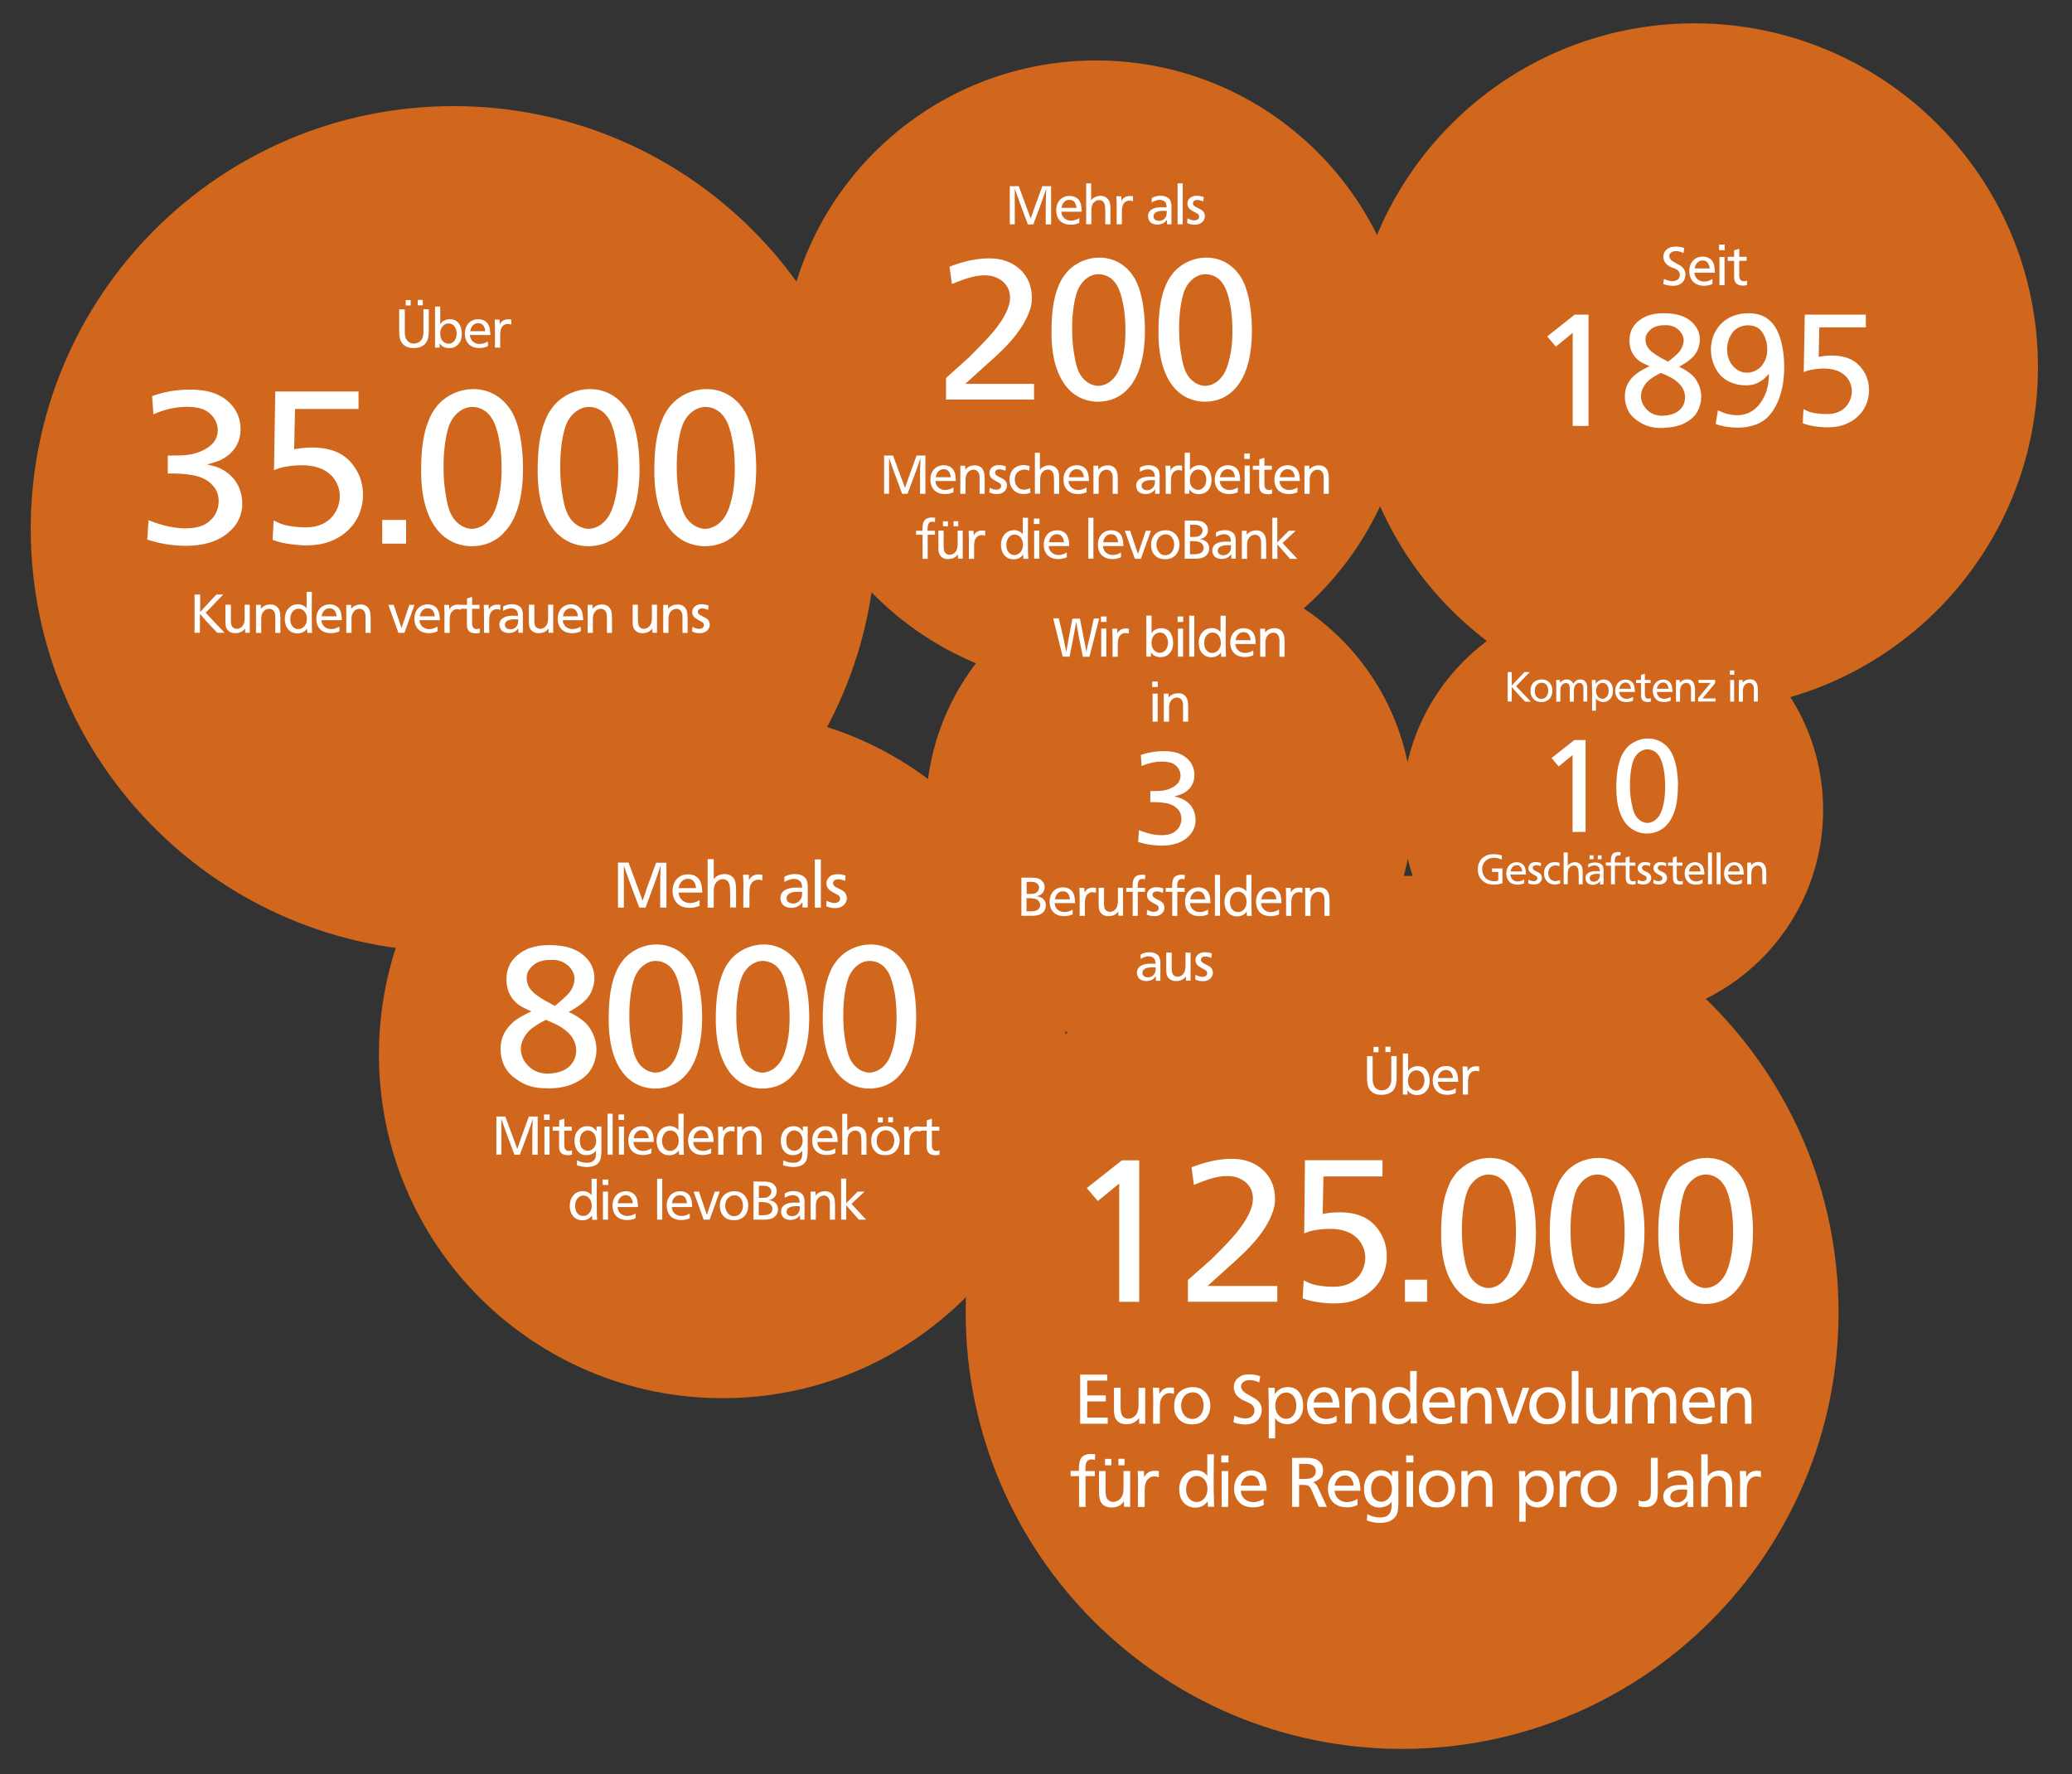 <?xml version="1.0" encoding="UTF-8"?> <!-- Generator: Adobe Illustrator 24.1.0, SVG Export Plug-In . SVG Version: 6.00 Build 0) --> <svg xmlns="http://www.w3.org/2000/svg" xmlns:xlink="http://www.w3.org/1999/xlink" version="1.1" id="Ebene_1" x="0px" y="0px" viewBox="0 0 1625.1 1391.3" style="enable-background:new 0 0 1625.1 1391.3;" xml:space="preserve"><rect x="0" y="0" width="1625.1" height="1391.3" fill="#333333" stroke="none"/> <style type="text/css"> .st0{clip-path:url(#SVGID_2_);} .st1{clip-path:url(#SVGID_4_);fill:#D0671C;} .st2{clip-path:url(#SVGID_4_);fill:#FFFFFF;} .st3{clip-path:url(#SVGID_4_);} .st4{clip-path:url(#SVGID_6_);fill:#D0671C;} .st5{clip-path:url(#SVGID_8_);fill:#D0671C;} .st6{clip-path:url(#SVGID_10_);fill:#D0671C;} .st7{clip-path:url(#SVGID_12_);fill:#D0671C;} .st8{clip-path:url(#SVGID_14_);fill:#D0671C;} </style> <g> <defs> <rect id="SVGID_1_" x="24.1" y="18.2" width="1574.3" height="1353.2"></rect> </defs> <clipPath id="SVGID_2_"> <use xlink:href="#SVGID_1_" style="overflow:visible;"></use> </clipPath> <g class="st0"> <defs> <rect id="SVGID_3_" x="24.1" y="18.2" width="1574.3" height="1353.2"></rect> </defs> <clipPath id="SVGID_4_"> <use xlink:href="#SVGID_3_" style="overflow:visible;"></use> </clipPath> <path class="st1" d="M859.7,538.8c135.7,0,245.7-110,245.7-245.7c0-135.7-110-245.7-245.7-245.7S613.9,157.3,613.9,293 C613.9,428.8,724,538.8,859.7,538.8"></path> <path class="st2" d="M997.9,406v32.2h4v-11.3l9.9,11.3h5.7l-11.6-12.4l10.3-9.6h-5.4l-9,9.1V406H997.9z M977.8,416.2H974v22h4.1 v-10.4c0-1.7,0.1-3.7,1.1-5.4c1.7-2.9,4.4-3.1,5.1-3.1c2.9,0,4,2.1,4.4,3.3c0.4,1.1,0.4,2.3,0.4,3.4v12.2h4v-11.9 c0-0.7,0-1.2-0.1-1.9c0-0.5,0-0.8-0.1-1.3c-0.2-1.7-0.7-3.9-2.6-5.5c-1.1-1-2.5-1.7-5-1.7c-3,0-4.9,1-6.1,2 c-0.5,0.4-0.7,0.6-1.4,1.4V416.2z M965.5,428.2c0,1.4-0.1,2.3-0.3,3c-0.1,0.3-0.3,1-1,1.9c-1.3,1.7-3.1,2.3-4.7,2.3 c-1.9,0-4.4-0.9-4.4-3.5c0-2.5,2.3-3.7,4.4-4.1c0.6-0.1,1.6-0.3,3-0.3c1,0,2,0,3.1,0.1V428.2z M953.6,421c0.9-0.5,3.5-2.1,6.4-2.1 c2.8,0,4.5,1.5,5,3c0.3,0.9,0.4,2,0.4,2.9c-1.1,0-2.2-0.1-3.3-0.1c-2.3,0-4.9,0.1-7.2,1.1c-1.7,0.8-4.1,2.4-4.1,5.9 c0,0.4,0,0.8,0.1,1.2c0.3,1.5,1,2.9,2.2,3.9c1.3,1,3,1.4,4.7,1.5c2.6,0.1,4.4-0.7,5.5-1.4c1-0.7,1.6-1.4,2.4-2.3v3.5h3.5v-15.3 c-0.3-1.9-0.5-2.9-1.1-3.8c-1.2-1.9-3.8-3.3-7.3-3.3c-0.7,0-3.3,0-5.7,1.1c-0.5,0.3-0.9,0.5-1.4,0.8V421z M933.3,424.3h1.8 c1.4,0,3.1,0.1,4.5,0.4c2.6,0.6,4.5,2.4,4.4,5.1c0,0.3,0,1.7-1.1,2.9c-0.4,0.5-0.8,0.7-1.4,1c-1.7,0.9-3.7,0.9-5.4,0.9 c-0.9,0-1.9,0-2.8,0V424.3z M933.3,411.5h1.9c2,0,5.3-0.3,7.1,2c0.6,0.8,0.9,1.7,0.9,2.5c0,1.5-0.8,2.6-1.3,3.2 c-0.4,0.4-1.1,1-2.2,1.4c-0.3,0.1-0.7,0.2-1.3,0.3c-1.1,0.1-3.9,0.1-5,0.1V411.5z M929.2,408.1v30h8.7c2.3-0.1,4.8-0.2,7.1-1.7 c3.3-2.2,3.4-5.6,3.4-6.4c0-2.4-1.1-5.1-4.2-6.4c-0.9-0.5-2-0.7-3-0.8c0.9-0.3,2-0.6,2.9-1.1c1.6-1,3.3-2.9,3.3-6 c0-0.5,0-2.2-1-3.7c-0.1-0.1-0.2-0.4-0.5-0.7c-0.3-0.3-0.7-0.8-1.4-1.4c-2.3-1.6-5.2-1.6-7.5-1.7H929.2z M907,426.9 c0.1-3.1,1.4-5.2,2.8-6.3c0.9-0.7,2.3-1.6,4.5-1.6c3.5,0,5.1,2.4,5.9,4.2c0.3,0.6,0.7,2.1,0.7,3.8c0,2.4-0.8,5.9-3.8,7.6 c-0.6,0.3-1.7,0.8-3.1,0.8c-0.3,0-1.6,0-2.8-0.6c-0.3-0.1-0.5-0.3-1.1-0.7c-0.6-0.5-1.5-1.4-2.2-2.9 C907.2,429.7,907,428.3,907,426.9 M902.8,427.2c0,4.4,1.6,7,3.5,8.8c0.5,0.4,0.9,0.7,1.4,1c1.3,0.8,3.1,1.5,6.1,1.5 c2.3,0,3.8-0.4,4.8-0.8c1-0.4,2.1-1.1,3.1-2c2.6-2.6,3.4-6,3.4-8.8c-0.1-5.4-3.1-8.6-5.8-10c-1-0.5-2.6-1.1-5-1.1 c-5.1,0-8.4,2.5-9.9,5.2C903.2,422.8,902.8,425,902.8,427.2 M886.4,416.2h-4.2l7.9,22h4.7l7.9-22h-4l-6.2,18.2L886.4,416.2z M865.2,425.1c0.2-0.7,0.3-1.1,0.5-1.9c1.1-2.8,3.2-4.3,5.7-4.3c2.2,0,3.4,0.9,4.1,1.9c1.1,1.5,1.3,2.9,1.5,4.4H865.2z M881.1,428.2c0-0.7,0-1.1-0.1-1.8c-0.1-2.2-0.5-5.3-2.3-7.6c-1.3-1.5-3.6-3-7.1-3c-1.5,0-2.7,0.3-3.3,0.5 c-0.4,0.1-1.1,0.3-2.1,0.9c-2.7,1.5-5.2,4.9-5.1,10.2c0.1,2.8,0.8,4.8,1.5,5.9c0.2,0.4,1,1.8,2.5,2.9c2.9,2.3,7,2.2,7.5,2.2 c3.2,0,5.1-0.8,6.6-1.4v-3.8c-0.7,0.4-1.1,0.7-1.9,1c-0.7,0.3-2.6,1.1-4.8,1c-3.6-0.1-5.7-2.1-6.6-3.9c-0.7-1.3-0.8-2.6-0.8-3.1 H881.1z M853.6,438.1h4V406h-4V438.1z M822.7,425.1c0.2-0.7,0.3-1.1,0.5-1.9c1.1-2.8,3.2-4.3,5.7-4.3c2.2,0,3.4,0.9,4.1,1.9 c1.1,1.5,1.3,2.9,1.5,4.4H822.7z M838.6,428.2c0-0.7,0-1.1-0.1-1.8c-0.1-2.2-0.5-5.3-2.3-7.6c-1.3-1.5-3.6-3-7.1-3 c-1.5,0-2.7,0.3-3.3,0.5c-0.4,0.1-1.1,0.3-2.1,0.9c-2.7,1.5-5.2,4.9-5.1,10.2c0.1,2.8,0.8,4.8,1.5,5.9c0.2,0.4,1,1.8,2.5,2.9 c2.9,2.3,7,2.2,7.5,2.2c3.2,0,5.1-0.8,6.6-1.4v-3.8c-0.7,0.4-1.1,0.7-1.9,1c-0.7,0.3-2.6,1.1-4.8,1c-3.6-0.1-5.7-2.1-6.6-3.9 c-0.7-1.3-0.8-2.6-0.9-3.1H838.6z M811.1,438.1h4v-22h-4V438.1z M810.9,410.9h4.4v-4.3h-4.4V410.9z M789.3,427.1 c0-0.5,0-1.8,0.6-3.4c1.5-4.1,4.8-4.5,5.9-4.5c2.6,0,5,1.7,6,4.7c0.2,0.6,0.5,1.8,0.5,3.4c0,0.4,0,1.7-0.5,3.1 c-1.1,3.1-3.5,4.8-6.2,4.8c-2.2,0-4.3-1.1-5.5-3.6C789.5,430.2,789.3,428.6,789.3,427.1 M802.3,419.1c-0.6-0.8-0.8-1-1.3-1.4 c-1.1-0.9-2.9-2-5.6-2c-0.8,0-4.4,0-7.2,3c-3.4,3.5-3.1,8.3-3.1,9c0,1.5,0.3,3.2,0.9,4.8c1.1,2.7,3.7,6.1,9,6.1 c0.6,0,3.7,0,6.1-2.2c0.4-0.3,0.7-0.7,1.4-1.6l0.2,3.4h3.8c-0.1-1.7-0.1-2.9-0.2-4.7c-0.1-4.2-0.1-7.3-0.1-11.5 c0-5.3,0.1-10.7,0.1-16h-4.1V419.1z M763.5,416.2h-3.8c0.1,2.8,0.2,4.7,0.2,7.4c0,3.2,0,5.4,0,8.6v6h4.1v-10.7 c0.1-2.1,0.3-4.8,2.5-6.7c1.5-1.2,2.9-1.2,3.4-1.2c1.1,0,1.7,0.2,2.8,0.5v-3.9c-0.2,0-1.4-0.2-2.5-0.2c-1.7,0-3.7,0.4-5.4,2.2 c-0.3,0.3-0.6,0.9-1.1,1.7L763.5,416.2z M736,416.2v13.4c0,1.7,0.1,3.8,1.1,5.5c0.4,0.6,0.6,0.9,0.9,1.2c2.1,2.2,5.1,2.1,5.6,2.1 c3,0,4.8-0.9,6.1-2c0.4-0.3,0.9-0.8,1.6-1.7l0.1,3.4h3.7v-22h-4v10.4c-0.1,2.2-0.2,5.2-2.6,7.2c-0.7,0.6-2,1.3-3.7,1.3 c-0.3,0-1.7,0-2.9-1c-0.1-0.1-0.2-0.1-0.3-0.2c-1.2-1.3-1.4-2.8-1.5-5.6v-12.1H736z M747.9,412.7h3.7v-4h-3.7V412.7z M739.6,412.7 h3.9v-3.9h-3.9V412.7z M718.5,416.2v3.1h5.1v18.9h4v-18.9h5.7v-3.1h-5.8v-0.9c0-1.2,0.1-2.4,0.2-2.8c0.2-1.2,0.6-2,1.1-2.6 c0.4-0.4,1.3-0.8,2.4-0.8c0.6,0,0.9,0.1,2,0.3l0.3-3.4c-0.4,0-1.5-0.2-2.6-0.2c-1.7,0-3,0.4-3.7,0.7c-0.2,0.1-1,0.4-1.7,1.1 c-1.5,1.4-2,4-2,7.6v1H718.5z"></path> <path class="st2" d="M1026.9,365.2h-3.8v22h4.1v-10.4c0-1.7,0.1-3.7,1.1-5.4c1.7-2.9,4.4-3.1,5.1-3.1c2.9,0,4,2.1,4.4,3.3 c0.4,1.1,0.4,2.3,0.4,3.4v12.2h4v-11.9c0-0.7,0-1.2-0.1-1.9c0-0.5,0-0.8-0.1-1.3c-0.2-1.7-0.7-3.9-2.6-5.5c-1.1-1-2.5-1.7-5-1.7 c-3,0-4.9,1-6.1,2c-0.5,0.4-0.7,0.6-1.4,1.4V365.2z M1003.7,374.1c0.2-0.7,0.3-1.2,0.5-1.9c1.1-2.8,3.2-4.3,5.7-4.3 c2.2,0,3.4,0.9,4.1,1.9c1.1,1.5,1.3,2.9,1.5,4.4H1003.7z M1019.5,377.2c0-0.7,0-1.1-0.1-1.8c-0.1-2.2-0.5-5.3-2.3-7.6 c-1.3-1.5-3.6-3-7.1-3c-1.5,0-2.7,0.3-3.3,0.5c-0.4,0.1-1.1,0.3-2.1,0.9c-2.7,1.5-5.2,4.9-5.1,10.2c0.1,2.8,0.8,4.8,1.5,5.9 c0.2,0.4,1,1.8,2.5,2.9c2.9,2.3,7,2.2,7.5,2.2c3.2,0,5.1-0.8,6.6-1.4v-3.8c-0.7,0.4-1.1,0.7-1.9,1c-0.7,0.3-2.6,1.1-4.8,1 c-3.6-0.1-5.7-2.1-6.6-3.9c-0.7-1.3-0.8-2.6-0.9-3.1H1019.5z M982.6,365.2v3.1h5v12.3c0,1.1,0.1,2.3,0.5,3.4c0.4,1,1.1,2,2,2.5 c0.6,0.4,1.4,0.7,2.2,0.8c0.7,0.1,1.4,0.2,2.1,0.3c1.5,0,2.6-0.3,3.3-0.5v-3.4c-0.6,0.2-1.3,0.5-2.5,0.5c-1.3,0-2-0.4-2.5-1.1 c-0.8-0.9-0.9-1.8-1-2.7v-12.1h5.8v-3.1h-5.8v-6.3l-4,1.3v5H982.6z M976.2,387.1h4v-22h-4V387.1z M975.9,359.9h4.4v-4.3h-4.4 V359.9z M956.8,374.1c0.2-0.7,0.3-1.2,0.5-1.9c1.1-2.8,3.2-4.3,5.7-4.3c2.2,0,3.4,0.9,4.1,1.9c1.1,1.5,1.3,2.9,1.5,4.4H956.8z M972.7,377.2c0-0.7,0-1.1-0.1-1.8c-0.1-2.2-0.5-5.3-2.3-7.6c-1.3-1.5-3.6-3-7.1-3c-1.5,0-2.7,0.3-3.3,0.5 c-0.4,0.1-1.1,0.3-2.1,0.9c-2.7,1.5-5.2,4.9-5.1,10.2c0.1,2.8,0.8,4.8,1.5,5.9c0.2,0.4,1,1.8,2.5,2.9c2.9,2.3,7,2.2,7.5,2.2 c3.2,0,5.1-0.8,6.6-1.4v-3.8c-0.7,0.4-1.1,0.7-1.9,1c-0.7,0.3-2.6,1.1-4.8,1c-3.6-0.1-5.7-2.1-6.6-3.9c-0.7-1.3-0.8-2.6-0.9-3.1 H972.7z M933.3,375.6c0-0.5,0.1-4.4,3.4-6.5c1.3-0.8,2.6-0.9,3-0.9c1.2,0,2.4,0.3,3.4,1c1,0.7,1.7,1.7,2.2,2.8 c0.6,1.3,0.8,2.6,0.8,4c0,2-0.6,5.1-2.8,6.8c-0.6,0.5-1.8,1.3-3.5,1.3c-0.3,0-1.1,0-1.9-0.3c-0.5-0.2-1.7-0.6-2.9-1.9 c-1-1.1-1.8-2.8-1.8-5.4C933.3,376.1,933.3,375.8,933.3,375.6 M929.2,355v32.1h3.6v-3.4c0.5,0.7,1,1.3,1.7,1.9 c2.4,2,5.3,1.9,5.9,1.9c3.7-0.1,5.7-1.5,7.2-3.2c2.1-2.4,2.6-5.3,2.6-7.8c0-0.7,0-3.5-1.1-6.2c-1.1-2.5-2.5-3.8-3.8-4.5 c-0.8-0.4-2.3-1-4.4-1c-2.8,0-4.9,1.1-6,2c-0.8,0.7-1.4,1.7-1.6,1.9V355H929.2z M917.9,365.2h-3.8c0.1,2.8,0.2,4.7,0.2,7.4 c0,3.2,0,5.4,0,8.6v6h4.1v-10.7c0.1-2.1,0.3-4.8,2.5-6.7c1.5-1.2,2.9-1.2,3.4-1.2c1.1,0,1.7,0.2,2.8,0.5v-3.9 c-0.2,0-1.4-0.2-2.5-0.2c-1.7,0-3.7,0.4-5.4,2.2c-0.3,0.3-0.6,0.9-1.1,1.7L917.9,365.2z M905.8,377.2c0,1.4-0.1,2.3-0.3,3 c-0.1,0.3-0.3,1-1,1.9c-1.3,1.7-3.1,2.3-4.7,2.3c-1.9,0-4.4-0.9-4.4-3.5c0-2.6,2.3-3.7,4.4-4.1c0.6-0.1,1.6-0.3,3-0.3 c1,0,2,0,3.1,0.1V377.2z M893.9,370.1c0.9-0.5,3.5-2.1,6.4-2.1c2.8,0,4.5,1.5,5,3c0.3,0.9,0.4,2,0.4,2.9c-1.1,0-2.2-0.1-3.3-0.1 c-2.3,0-4.9,0.1-7.2,1.1c-1.7,0.8-4.1,2.4-4.1,5.9c0,0.4,0,0.8,0.1,1.2c0.3,1.5,1,2.9,2.2,3.9c1.3,1,3,1.4,4.7,1.5 c2.6,0.1,4.4-0.7,5.5-1.4c1-0.7,1.6-1.4,2.4-2.3v3.5h3.5v-15.3c-0.3-1.9-0.5-2.9-1.1-3.8c-1.2-1.9-3.8-3.3-7.3-3.3 c-0.7,0-3.3,0-5.7,1.1c-0.5,0.3-0.9,0.5-1.4,0.8V370.1z M861.4,365.2h-3.8v22h4.1v-10.4c0-1.7,0.1-3.7,1.1-5.4 c1.7-2.9,4.4-3.1,5.1-3.1c2.9,0,4,2.1,4.4,3.3c0.4,1.1,0.4,2.3,0.4,3.4v12.2h4v-11.9c0-0.7,0-1.2-0.1-1.9c0-0.5,0-0.8-0.1-1.3 c-0.2-1.7-0.7-3.9-2.6-5.5c-1.1-1-2.5-1.7-5-1.7c-3,0-4.9,1-6.1,2c-0.5,0.4-0.7,0.6-1.4,1.4V365.2z M838.3,374.1 c0.2-0.7,0.3-1.2,0.5-1.9c1.1-2.8,3.2-4.3,5.7-4.3c2.2,0,3.4,0.9,4.1,1.9c1.1,1.5,1.3,2.9,1.5,4.4H838.3z M854.1,377.2 c0-0.7,0-1.1-0.1-1.8c-0.1-2.2-0.5-5.3-2.3-7.6c-1.3-1.5-3.6-3-7.1-3c-1.5,0-2.7,0.3-3.3,0.5c-0.4,0.1-1.1,0.3-2.1,0.9 c-2.7,1.5-5.2,4.9-5.1,10.2c0.1,2.8,0.8,4.8,1.5,5.9c0.2,0.4,1,1.8,2.5,2.9c2.9,2.3,7,2.2,7.5,2.2c3.2,0,5.1-0.8,6.6-1.4v-3.8 c-0.7,0.4-1.1,0.7-1.9,1c-0.7,0.3-2.6,1.1-4.8,1c-3.6-0.1-5.7-2.1-6.6-3.9c-0.7-1.3-0.8-2.6-0.9-3.1H854.1z M811.7,355v32.1h4.1 v-11c0.1-1.8,0.2-4,1.7-5.8c0.7-0.8,2.3-2.1,4.4-2.1c0.3,0,1.5,0,2.6,0.8c0.9,0.6,1.3,1.4,1.6,2.2c0.2,0.4,0.3,0.9,0.4,1.9 c0.2,1.6,0.2,4.2,0.2,8c0,2,0,4,0,6.1h4v-12.3c0-2.1,0-4.9-1.6-7.1c-1.1-1.5-3.3-3.1-6.6-2.9c-1.7,0.1-3.7,0.6-5.4,1.9 c-0.3,0.3-0.8,0.7-1.5,1.6V355H811.7z M807.5,365.5c-0.7-0.2-2.4-0.7-4.4-0.8c-4.5-0.1-7.4,1.9-9,4c-1.9,2.4-2.4,5.3-2.3,7.7 c0.2,5.9,3.6,9,6.6,10.2c0.8,0.3,2.2,0.7,4.3,0.8c2.7,0,4.2-0.6,5.5-1.1l-0.3-3.5c-0.8,0.3-2.6,1.2-4.8,1.2c-0.3,0-1.7,0-2.9-0.6 c-3.4-1.7-4.3-5-4.3-7.5c0-3.7,1.9-5.8,3.9-6.8c1.7-0.9,3.3-0.9,4-0.9c1.6,0.1,2.9,0.6,3.5,0.9L807.5,365.5z M788.8,365.6 c-2-0.5-3.6-0.9-5.6-0.9c-1.7,0-2.8,0.4-3.5,0.7c-2.5,1.1-3.8,3.5-3.7,5.6c0,1.3,0.5,2.5,1.3,3.5c0.6,0.8,1.5,1.3,2.4,1.9 c1.1,0.7,2.2,1.3,3.4,1.9c0.5,0.3,1.1,0.6,1.5,1c0.4,0.5,0.6,1.1,0.6,1.8c0,1.4-1.1,2.9-3.7,2.9c-2.3,0.1-4.6-1.2-5.3-1.6 l-0.3,3.7c1.3,0.6,3.2,1.4,6.2,1.3c0.4,0,2,0,3.3-0.6c2.8-1.1,4.4-3.6,4.4-6c0-1.8-0.8-3.3-1.5-4c-1.2-1.2-2.4-1.7-5-3 c-0.2-0.1-0.4-0.2-0.6-0.3c-1.2-0.7-1.7-1.1-2-1.8c-0.1-0.2-0.3-0.5-0.3-1c0-0.6,0.3-1.2,0.4-1.4c0.2-0.3,0.5-0.5,0.6-0.6 c0.5-0.4,1.3-0.7,2.6-0.7c1.1,0,2.3,0.3,4.6,1.1L788.8,365.6z M757,365.2h-3.8v22h4.1v-10.4c0-1.7,0.1-3.7,1.1-5.4 c1.7-2.9,4.4-3.1,5.1-3.1c2.9,0,4,2.1,4.4,3.3c0.4,1.1,0.4,2.3,0.4,3.4v12.2h4v-11.9c0-0.7,0-1.2-0.1-1.9c0-0.5,0-0.8-0.1-1.3 c-0.2-1.7-0.7-3.9-2.6-5.5c-1.1-1-2.5-1.7-5-1.7c-3,0-4.9,1-6.1,2c-0.5,0.4-0.7,0.6-1.4,1.4V365.2z M733.9,374.1 c0.2-0.7,0.3-1.2,0.5-1.9c1.1-2.8,3.2-4.3,5.7-4.3c2.2,0,3.4,0.9,4.1,1.9c1.1,1.5,1.3,2.9,1.5,4.4H733.9z M749.7,377.2 c0-0.7,0-1.1-0.1-1.8c-0.1-2.2-0.5-5.3-2.3-7.6c-1.3-1.5-3.6-3-7.1-3c-1.5,0-2.7,0.3-3.3,0.5c-0.4,0.1-1.1,0.3-2.1,0.9 c-2.7,1.5-5.2,4.9-5.1,10.2c0.1,2.8,0.8,4.8,1.5,5.9c0.2,0.4,1,1.8,2.5,2.9c2.9,2.3,7,2.2,7.5,2.2c3.2,0,5.1-0.8,6.6-1.4v-3.8 c-0.7,0.4-1.1,0.7-1.9,1c-0.7,0.3-2.6,1.1-4.8,1c-3.6-0.1-5.7-2.1-6.6-3.9c-0.7-1.3-0.8-2.6-0.8-3.1H749.7z M693.4,357.1v30h3.9 v-28c1.3,3.8,2.3,6.4,3.6,10.2l6.7,17.9h4.2l6.3-16.9c1.4-4.1,2.4-7,3.9-11.1c-0.1,2.5-0.2,4.3-0.3,6.8c-0.1,2.3-0.1,3.9-0.1,6.2 v15h4.2v-30h-6.9l-5.6,15.4c-0.6,1.7-1,2.8-1.6,4.5c-0.7,2-1.2,3.5-1.9,5.6c-0.7-2-1.2-3.5-2-5.5c-0.7-1.9-1.2-3.2-1.9-5.1 l-5.5-14.9H693.4z"></path> <path class="st2" d="M924.8,259.7c-0.3-15.3,2.3-28.8,5.3-34.2c3.4-6.5,9.4-10.5,15.3-10.5c2.9,0,6.2,0.8,9.3,2.9 c2.9,2,4.3,4.5,5.1,5.6c1.2,2,2.8,5.4,4,10.5c1.4,5.6,2.8,13.2,2.8,25.7c0,2.8,0,12.8-2.5,22.3c-2.2,9-5.1,13.9-9.9,17.5 c-1.5,1.1-4.6,2.9-8.7,3.1c-3.7,0-6.5-1.5-7.9-2.3c-5.6-3.6-8.7-8.7-10.5-18.6C925.6,274.2,924.8,267,924.8,259.7 M981.9,258.1 c-0.2-18.7-3.6-31.9-7.9-39.5c-9.6-16.4-24.5-16.6-27.9-16.6c-9.3,0-16.4,3.9-20,6.5c-1.9,1.4-4.5,3.3-7.4,7.4 c-2.2,2.9-3.4,5.6-3.9,6.7c-0.3,0.8-1.4,3.1-2.2,5.6c-2.3,7.3-4,16.4-4,32.4c0,2.2,0,9.1,1.1,16.1c2.2,14.9,8,25.2,14.6,30.7 c8.5,7.4,18.3,7.6,20.7,7.6c10.4,0,17.5-4.2,22-8.5c1.2-1.2,3.6-3.7,5.6-6.8c5.4-8.4,9.3-21.2,9.3-40.7V258.1z M840.9,259.7 c-0.3-15.3,2.3-28.8,5.3-34.2c3.4-6.5,9.4-10.5,15.3-10.5c2.9,0,6.2,0.8,9.3,2.9c2.9,2,4.3,4.5,5.1,5.6c1.2,2,2.8,5.4,4,10.5 c1.4,5.6,2.8,13.2,2.8,25.7c0,2.8,0,12.8-2.5,22.3c-2.2,9-5.1,13.9-9.9,17.5c-1.5,1.1-4.6,2.9-8.7,3.1c-3.7,0-6.5-1.5-7.9-2.3 c-5.6-3.6-8.7-8.7-10.5-18.6C841.7,274.2,840.9,267,840.9,259.7 M898,258.1c-0.2-18.7-3.6-31.9-7.9-39.5 c-9.6-16.4-24.5-16.6-27.9-16.6c-9.3,0-16.4,3.9-20,6.5c-1.9,1.4-4.5,3.3-7.4,7.4c-2.2,2.9-3.4,5.6-3.9,6.7 c-0.3,0.8-1.4,3.1-2.2,5.6c-2.3,7.3-4,16.4-4,32.4c0,2.2,0,9.1,1.1,16.1c2.2,14.9,8.1,25.2,14.6,30.7c8.5,7.4,18.3,7.6,20.7,7.6 c10.4,0,17.5-4.2,22-8.5c1.2-1.2,3.6-3.7,5.6-6.8c5.4-8.4,9.3-21.2,9.3-40.7V258.1z M742,296.4v16.9h69V301h-53.9l19-17.2 c1.9-1.5,3.1-2.8,5-4.5c4.3-4,20.7-18.7,26.5-35.8c1.7-4.6,1.7-8.2,1.7-10.1c0-6.7-2-13.5-6-18.6c-3.7-4.8-9-8.4-14.6-10.2 c-4.3-1.6-8.8-2-13.3-2c-13.8,0-25.9,4.8-30.7,6.5l1.9,13.6c8.7-3.4,16.9-6.8,25.5-6.8c0.8,0,3.3,0,6,0.6 c4.5,1.1,14.2,5.3,14.1,17.3c-0.2,12.5-14.4,27.9-16.3,30c-5.7,6.3-10.1,10.5-16.1,16.6L742,296.4z"></path> <path class="st2" d="M944.1,154.4c-2-0.5-3.6-0.9-5.6-0.9c-1.7,0-2.8,0.4-3.5,0.7c-2.5,1.1-3.8,3.5-3.7,5.6c0,1.3,0.5,2.5,1.3,3.5 c0.6,0.8,1.5,1.3,2.4,1.9c1.1,0.7,2.2,1.3,3.4,1.9c0.5,0.3,1.1,0.6,1.5,1c0.4,0.5,0.6,1.1,0.6,1.8c0,1.4-1.1,2.9-3.7,2.9 c-2.3,0.1-4.6-1.2-5.4-1.6l-0.3,3.7c1.3,0.6,3.2,1.4,6.2,1.3c0.4,0,2,0,3.3-0.6c2.8-1.1,4.4-3.6,4.4-6c0-1.8-0.8-3.3-1.5-4 c-1.2-1.2-2.4-1.7-5-3c-0.2-0.1-0.4-0.2-0.6-0.3c-1.2-0.7-1.7-1.1-2-1.8c-0.1-0.2-0.3-0.5-0.3-1c0-0.6,0.3-1.2,0.4-1.4 c0.2-0.3,0.5-0.5,0.6-0.6c0.5-0.4,1.3-0.7,2.6-0.7c1.1,0,2.3,0.3,4.6,1.1L944.1,154.4z M923.6,175.9h4v-32.1h-4V175.9z M915.1,166 c0,1.4-0.1,2.3-0.3,3c-0.1,0.3-0.3,1-1,1.9c-1.3,1.7-3.1,2.3-4.7,2.3c-1.9,0-4.4-0.9-4.4-3.5c0-2.6,2.3-3.7,4.4-4.1 c0.6-0.1,1.6-0.3,3-0.3c1,0,2,0,3.1,0.1V166z M903.2,158.8c0.9-0.5,3.5-2.1,6.4-2.1c2.8,0,4.5,1.5,5,3c0.3,0.9,0.4,2,0.4,2.9 c-1.1,0-2.2-0.1-3.3-0.1c-2.3,0-4.9,0.1-7.2,1.1c-1.7,0.8-4.1,2.4-4.1,5.9c0,0.4,0,0.8,0.1,1.2c0.3,1.5,1,2.9,2.2,3.9 c1.3,1,3,1.4,4.7,1.5c2.6,0.1,4.4-0.7,5.5-1.4c1-0.7,1.6-1.4,2.4-2.3v3.5h3.5v-15.3c-0.3-1.9-0.6-2.9-1.1-3.8 c-1.2-1.9-3.8-3.3-7.3-3.3c-0.7,0-3.3,0-5.7,1.1c-0.5,0.3-0.9,0.5-1.4,0.8V158.8z M879.4,153.9h-3.8c0.1,2.8,0.2,4.7,0.2,7.4 c0,3.2,0,5.4,0,8.6v6h4.1v-10.7c0.1-2.1,0.3-4.8,2.5-6.7c1.5-1.2,2.9-1.2,3.4-1.2c1.1,0,1.7,0.2,2.8,0.5v-3.9 c-0.2,0-1.4-0.2-2.5-0.2c-1.7,0-3.7,0.4-5.4,2.2c-0.3,0.3-0.6,0.9-1.1,1.7L879.4,153.9z M851.9,143.7v32.1h4.1v-11 c0.1-1.8,0.2-4,1.7-5.8c0.7-0.8,2.3-2.1,4.4-2.1c0.3,0,1.5,0,2.6,0.8c0.9,0.6,1.3,1.4,1.6,2.2c0.2,0.4,0.3,0.9,0.4,1.9 c0.2,1.6,0.2,4.2,0.2,8c0,2,0,4,0,6.1h4v-12.3c0-2.1,0-4.9-1.6-7.1c-1.1-1.5-3.3-3.1-6.6-2.9c-1.7,0.1-3.7,0.6-5.4,1.9 c-0.3,0.3-0.8,0.7-1.5,1.6v-13.3H851.9z M832.5,162.9c0.2-0.7,0.3-1.2,0.5-1.9c1.1-2.8,3.2-4.3,5.7-4.3c2.2,0,3.4,0.9,4.1,1.9 c1.1,1.5,1.3,2.9,1.5,4.4H832.5z M848.4,166c0-0.7,0-1.1-0.1-1.8c-0.1-2.2-0.5-5.3-2.3-7.6c-1.3-1.5-3.6-3-7.1-3 c-1.5,0-2.7,0.3-3.3,0.5c-0.4,0.1-1.1,0.3-2.1,0.9c-2.7,1.5-5.2,4.9-5.1,10.2c0.1,2.8,0.8,4.8,1.5,5.9c0.2,0.4,1,1.8,2.5,2.9 c2.9,2.3,7,2.2,7.5,2.2c3.2,0,5.1-0.8,6.6-1.4v-3.8c-0.7,0.4-1.1,0.7-1.9,1c-0.7,0.3-2.6,1.1-4.8,1c-3.6-0.1-5.7-2.1-6.6-3.9 c-0.7-1.3-0.8-2.6-0.8-3.1H848.4z M792,145.9v30h3.9v-28c1.3,3.8,2.3,6.4,3.6,10.2l6.7,17.9h4.2l6.3-16.9c1.4-4.1,2.4-7,3.9-11.1 c-0.1,2.5-0.2,4.3-0.3,6.8c-0.1,2.3-0.1,3.9-0.1,6.2v15h4.2v-30h-6.9l-5.6,15.4c-0.6,1.7-1,2.8-1.6,4.5c-0.7,2-1.2,3.5-1.9,5.6 c-0.7-2-1.2-3.5-2-5.5c-0.7-1.9-1.2-3.2-1.9-5.1l-5.5-14.9H792z"></path> <g class="st3"> <g> <defs> <rect id="SVGID_5_" x="-26.6" y="44.3" width="764.8" height="705"></rect> </defs> <clipPath id="SVGID_6_"> <use xlink:href="#SVGID_5_" style="overflow:visible;"></use> </clipPath> <path class="st4" d="M355.7,746.4c183.1,0,331.6-148.5,331.6-331.6S538.9,83.2,355.7,83.2S24.1,231.6,24.1,414.8 S172.6,746.4,355.7,746.4"></path> </g> </g> <path class="st2" d="M555.7,474.7c-2-0.5-3.6-0.9-5.6-0.9c-1.7,0-2.8,0.4-3.5,0.7c-2.5,1.1-3.8,3.5-3.7,5.6c0,1.3,0.5,2.5,1.3,3.5 c0.6,0.8,1.5,1.3,2.4,1.9c1.1,0.7,2.2,1.3,3.4,1.9c0.5,0.3,1.1,0.6,1.5,1c0.4,0.5,0.6,1.1,0.6,1.8c0,1.4-1.2,2.9-3.7,2.9 c-2.3,0.1-4.6-1.2-5.3-1.6l-0.3,3.7c1.3,0.6,3.2,1.4,6.2,1.3c0.4,0,2,0,3.3-0.6c2.8-1.1,4.4-3.6,4.4-6c0-1.8-0.8-3.3-1.5-4 c-1.2-1.2-2.4-1.7-5-3c-0.2-0.1-0.4-0.2-0.6-0.3c-1.2-0.7-1.7-1.1-2-1.8c-0.1-0.2-0.3-0.5-0.3-1c0-0.6,0.3-1.2,0.4-1.4 c0.2-0.3,0.5-0.5,0.6-0.6c0.5-0.4,1.3-0.7,2.6-0.7c1.2,0,2.3,0.3,4.6,1.1L555.7,474.7z M524,474.3h-3.8v22h4.1v-10.4 c0-1.7,0.1-3.7,1.1-5.4c1.7-2.9,4.4-3.1,5.1-3.1c2.9,0,4,2.1,4.4,3.3c0.4,1.1,0.4,2.3,0.4,3.4v12.2h4v-11.9c0-0.7,0-1.2-0.1-1.9 c0-0.5,0-0.8-0.1-1.3c-0.2-1.7-0.7-3.9-2.6-5.5c-1.1-1-2.5-1.7-5-1.7c-3,0-4.9,1-6.1,2c-0.5,0.4-0.7,0.6-1.4,1.4V474.3z M496.2,474.3v13.4c0,1.6,0.1,3.5,0.9,5.1c0.1,0.2,0.3,0.6,0.7,1.1c0.8,0.9,1.6,1.4,1.9,1.6c0.9,0.5,2.2,1,4.2,1 c3.2,0,5.1-1,6.5-2.3c0.4-0.3,0.7-0.7,1.2-1.4l0.1,3.4h3.6v-22h-4v10.4c-0.1,2.1-0.2,5.1-2.6,7.1c-1.1,1-2.5,1.4-3.7,1.4 c-0.3,0-1.7,0-2.9-1c0,0-0.4-0.4-0.6-0.6c-1.1-1.4-1.1-3.8-1.2-5.2v-12.1H496.2z M464.7,474.3h-3.8v22h4.1v-10.4 c0-1.7,0.1-3.7,1.1-5.4c1.7-2.9,4.4-3.1,5.1-3.1c2.9,0,4,2.1,4.4,3.3c0.4,1.1,0.4,2.3,0.4,3.4v12.2h4v-11.9c0-0.7,0-1.2-0.1-1.9 c0-0.5,0-0.8-0.1-1.3c-0.2-1.7-0.7-3.9-2.6-5.5c-1.1-1-2.5-1.7-5-1.7c-3,0-4.9,1-6.1,2c-0.5,0.4-0.7,0.6-1.4,1.4V474.3z M441.5,483.2c0.2-0.7,0.3-1.2,0.5-1.9c1.1-2.8,3.2-4.3,5.7-4.3c2.2,0,3.4,0.9,4.1,1.9c1.1,1.5,1.3,2.9,1.5,4.4H441.5z M457.4,486.3c0-0.7,0-1.1-0.1-1.8c-0.1-2.2-0.5-5.3-2.3-7.6c-1.3-1.5-3.6-3-7.1-3c-1.5,0-2.7,0.3-3.3,0.5 c-0.4,0.1-1.1,0.3-2.1,0.9c-2.7,1.5-5.2,4.9-5.1,10.2c0.1,2.8,0.8,4.8,1.5,5.9c0.2,0.4,1,1.8,2.5,2.9c2.9,2.3,7,2.2,7.5,2.2 c3.2,0,5.1-0.8,6.6-1.4v-3.8c-0.7,0.4-1.1,0.7-1.9,1c-0.7,0.3-2.6,1.1-4.8,1c-3.6-0.1-5.7-2.1-6.6-3.9c-0.7-1.3-0.8-2.6-0.8-3.1 H457.4z M414.8,474.3v13.4c0,1.6,0.1,3.5,0.9,5.1c0.1,0.2,0.3,0.6,0.7,1.1c0.8,0.9,1.6,1.4,1.9,1.6c0.9,0.5,2.2,1,4.2,1 c3.2,0,5.1-1,6.5-2.3c0.4-0.3,0.7-0.7,1.2-1.4l0.1,3.4h3.6v-22h-4v10.4c-0.1,2.1-0.2,5.1-2.5,7.1c-1.2,1-2.6,1.4-3.7,1.4 c-0.3,0-1.7,0-2.9-1c0,0-0.4-0.4-0.6-0.6c-1.1-1.4-1.1-3.8-1.1-5.2v-12.1H414.8z M406.4,486.3c0,1.4-0.1,2.3-0.3,3 c-0.1,0.3-0.3,1-1,1.9c-1.3,1.7-3.1,2.3-4.7,2.3c-1.9,0-4.4-0.9-4.4-3.5c0-2.6,2.3-3.7,4.4-4.1c0.6-0.1,1.6-0.3,3-0.3 c1,0,2,0,3.1,0.1V486.3z M394.5,479.1c0.9-0.5,3.5-2.1,6.4-2.1c2.8,0,4.5,1.5,5,3c0.3,0.9,0.4,2,0.4,2.9c-1.1,0-2.2-0.1-3.3-0.1 c-2.3,0-4.9,0.1-7.2,1.1c-1.7,0.8-4.1,2.4-4.1,5.9c0,0.4,0,0.8,0.1,1.2c0.3,1.5,1,2.9,2.2,3.9c1.3,1,3,1.4,4.7,1.5 c2.6,0.1,4.4-0.7,5.5-1.4c1-0.7,1.6-1.4,2.4-2.3v3.5h3.5v-15.3c-0.3-1.9-0.6-2.9-1.1-3.8c-1.2-1.9-3.8-3.3-7.3-3.3 c-0.7,0-3.3,0-5.7,1.1c-0.5,0.3-0.9,0.5-1.4,0.8V479.1z M383.2,474.3h-3.8c0.1,2.8,0.2,4.7,0.2,7.4c0,3.2,0,5.4,0,8.6v6h4.1v-10.7 c0.1-2.1,0.3-4.8,2.5-6.7c1.5-1.2,2.9-1.2,3.4-1.2c1.1,0,1.7,0.2,2.8,0.5v-3.9c-0.2,0-1.4-0.2-2.5-0.2c-1.7,0-3.7,0.4-5.4,2.2 c-0.3,0.3-0.6,0.9-1.1,1.7L383.2,474.3z M361.2,474.3v3.1h5v12.3c0,1.1,0.1,2.3,0.5,3.4c0.4,1,1.1,2,2,2.5 c0.6,0.4,1.4,0.7,2.2,0.8c0.7,0.1,1.4,0.2,2.1,0.3c1.5,0,2.6-0.3,3.3-0.5v-3.4c-0.6,0.2-1.3,0.5-2.5,0.5c-1.3,0-2-0.4-2.5-1.1 c-0.8-0.9-0.9-1.8-1-2.7v-12.1h5.8v-3.1h-5.8v-6.3l-4,1.3v5H361.2z M352.2,474.3h-3.8c0.1,2.8,0.2,4.7,0.2,7.4c0,3.2,0,5.4,0,8.6 v6h4.1v-10.7c0.1-2.1,0.3-4.8,2.5-6.7c1.5-1.2,2.9-1.2,3.4-1.2c1.1,0,1.7,0.2,2.8,0.5v-3.9c-0.2,0-1.4-0.2-2.5-0.2 c-1.7,0-3.7,0.4-5.4,2.2c-0.3,0.3-0.6,0.9-1.1,1.7L352.2,474.3z M329.2,483.2c0.2-0.7,0.3-1.2,0.5-1.9c1.1-2.8,3.2-4.3,5.7-4.3 c2.2,0,3.4,0.9,4.1,1.9c1.1,1.5,1.3,2.9,1.5,4.4H329.2z M345,486.3c0-0.7,0-1.1-0.1-1.8c-0.1-2.2-0.5-5.3-2.3-7.6 c-1.3-1.5-3.6-3-7.1-3c-1.5,0-2.7,0.3-3.3,0.5c-0.4,0.1-1.1,0.3-2.1,0.9c-2.7,1.5-5.2,4.9-5.1,10.2c0.1,2.8,0.8,4.8,1.5,5.9 c0.2,0.4,1,1.8,2.5,2.9c2.9,2.3,7,2.2,7.5,2.2c3.2,0,5.1-0.8,6.6-1.4v-3.8c-0.7,0.4-1.1,0.7-1.9,1c-0.7,0.3-2.6,1.1-4.8,1 c-3.6-0.1-5.7-2.1-6.6-3.9c-0.7-1.3-0.8-2.6-0.8-3.1H345z M308.8,474.3h-4.2l7.9,22h4.7l7.9-22h-4l-6.2,18.2L308.8,474.3z M275.4,474.3h-3.8v22h4.1v-10.4c0-1.7,0.1-3.7,1.1-5.4c1.7-2.9,4.4-3.1,5.1-3.1c2.9,0,4,2.1,4.4,3.3c0.4,1.1,0.4,2.3,0.4,3.4 v12.2h4v-11.9c0-0.7,0-1.2-0.1-1.9c0-0.5,0-0.8-0.1-1.3c-0.2-1.7-0.7-3.9-2.6-5.5c-1.1-1-2.5-1.7-5-1.7c-3,0-4.9,1-6.1,2 c-0.5,0.4-0.7,0.6-1.4,1.4V474.3z M252.2,483.2c0.2-0.7,0.3-1.2,0.5-1.9c1.1-2.8,3.2-4.3,5.7-4.3c2.2,0,3.4,0.9,4.1,1.9 c1.1,1.5,1.3,2.9,1.5,4.4H252.2z M268.1,486.3c0-0.7,0-1.1-0.1-1.8c-0.1-2.2-0.5-5.3-2.3-7.6c-1.3-1.5-3.6-3-7.1-3 c-1.5,0-2.7,0.3-3.3,0.5c-0.4,0.1-1.1,0.3-2.1,0.9c-2.7,1.5-5.2,4.9-5.1,10.2c0.1,2.8,0.8,4.8,1.5,5.9c0.2,0.4,1,1.8,2.5,2.9 c2.9,2.3,7,2.2,7.5,2.2c3.2,0,5.1-0.8,6.6-1.4v-3.8c-0.7,0.4-1.1,0.7-1.9,1c-0.7,0.3-2.6,1.1-4.8,1c-3.6-0.1-5.7-2.1-6.6-3.9 c-0.7-1.3-0.8-2.6-0.8-3.1H268.1z M227.7,485.2c0-0.6,0-1.8,0.6-3.4c1.5-4.1,4.8-4.5,5.9-4.5c2.6,0,5,1.7,6,4.7 c0.2,0.6,0.5,1.8,0.5,3.4c0,0.4,0,1.7-0.5,3.1c-1.1,3.1-3.5,4.8-6.2,4.8c-2.2,0-4.3-1.1-5.5-3.6 C227.8,488.3,227.6,486.7,227.7,485.2 M240.6,477.2c-0.6-0.8-0.8-1-1.3-1.4c-1.1-0.9-2.9-2-5.6-2c-0.8,0-4.4,0-7.2,3 c-3.4,3.5-3.1,8.3-3.1,9c0,1.5,0.3,3.2,0.9,4.8c1.1,2.7,3.7,6.1,9,6.1c0.6,0,3.7,0,6.1-2.2c0.4-0.3,0.7-0.7,1.4-1.6l0.2,3.4h3.8 c-0.1-1.7-0.1-2.9-0.2-4.7c-0.1-4.2-0.1-7.3-0.1-11.5c0-5.4,0.1-10.7,0.1-16h-4.1V477.2z M204.6,474.3h-3.8v22h4.1v-10.4 c0-1.7,0.1-3.7,1.1-5.4c1.7-2.9,4.4-3.1,5.1-3.1c2.9,0,4,2.1,4.4,3.3c0.4,1.1,0.4,2.3,0.4,3.4v12.2h4v-11.9c0-0.7,0-1.2-0.1-1.9 c0-0.5,0-0.8-0.1-1.3c-0.2-1.7-0.7-3.9-2.6-5.5c-1.1-1-2.5-1.7-5-1.7c-3,0-4.9,1-6.1,2c-0.5,0.4-0.7,0.6-1.4,1.4V474.3z M176.8,474.3v13.4c0,1.6,0.1,3.5,0.9,5.1c0.1,0.2,0.3,0.6,0.7,1.1c0.8,0.9,1.6,1.4,1.9,1.6c0.9,0.5,2.2,1,4.2,1 c3.2,0,5.1-1,6.5-2.3c0.4-0.3,0.7-0.7,1.2-1.4l0.1,3.4h3.6v-22h-4v10.4c-0.1,2.1-0.2,5.1-2.5,7.1c-1.1,1-2.6,1.4-3.7,1.4 c-0.3,0-1.7,0-2.9-1c0,0-0.4-0.4-0.6-0.6c-1.1-1.4-1.1-3.8-1.1-5.2v-12.1H176.8z M152.6,466.2v30h4.2v-14.9c1.7,2,2.9,3.4,4.7,5.4 c3.2,3.6,5.6,6,8.9,9.5l5.8,0l-14.9-15.7l13.8-14.3h-5.4l-12.7,13.7v-13.7H152.6z"></path> <path class="st2" d="M530.8,367.9c-0.3-16.7,2.5-31.4,5.7-37.3c3.7-7.1,10.3-11.5,16.7-11.5c3.2,0,6.7,0.8,10.1,3.2 c3.2,2.2,4.7,4.9,5.6,6.1c1.4,2.2,3,5.9,4.4,11.5c1.5,6.1,3,14.3,3,28c0,3,0,14-2.7,24.3c-2.4,9.8-5.6,15.2-10.8,19.1 c-1.7,1.2-5.1,3.2-9.5,3.4c-4.1,0-7.1-1.7-8.6-2.5c-6.1-3.9-9.5-9.5-11.5-20.3C531.7,383.8,530.8,375.8,530.8,367.9 M593.1,366.2 c-0.2-20.4-3.9-34.8-8.6-43c-10.5-17.9-26.7-18.1-30.4-18.1c-10.1,0-17.9,4.2-21.8,7.1c-2,1.5-4.9,3.5-8.1,8.1 c-2.4,3.2-3.7,6.1-4.2,7.3c-0.3,0.8-1.5,3.4-2.4,6.1c-2.5,7.9-4.4,17.9-4.4,35.3c0,2.4,0,10,1.2,17.6c2.4,16.2,8.8,27.5,15.9,33.4 c9.3,8.1,19.9,8.3,22.6,8.3c11.3,0,19.1-4.6,24-9.3c1.4-1.4,3.9-4.1,6.1-7.4c5.9-9.1,10.1-23.1,10.1-44.4V366.2z M439.4,367.9 c-0.3-16.7,2.5-31.4,5.7-37.3c3.7-7.1,10.3-11.5,16.7-11.5c3.2,0,6.8,0.8,10.1,3.2c3.2,2.2,4.7,4.9,5.6,6.1 c1.4,2.2,3,5.9,4.4,11.5c1.5,6.1,3,14.3,3,28c0,3,0,14-2.7,24.3c-2.4,9.8-5.6,15.2-10.8,19.1c-1.7,1.2-5.1,3.2-9.5,3.4 c-4.1,0-7.1-1.7-8.6-2.5c-6.1-3.9-9.5-9.5-11.5-20.3C440.2,383.8,439.4,375.8,439.4,367.9 M501.6,366.2c-0.2-20.4-3.9-34.8-8.6-43 c-10.5-17.9-26.7-18.1-30.4-18.1c-10.1,0-17.9,4.2-21.8,7.1c-2,1.5-4.9,3.5-8.1,8.1c-2.4,3.2-3.7,6.1-4.2,7.3 c-0.3,0.8-1.5,3.4-2.4,6.1c-2.5,7.9-4.4,17.9-4.4,35.3c0,2.4,0,10,1.2,17.6c2.4,16.2,8.8,27.5,15.9,33.4 c9.3,8.1,19.9,8.3,22.6,8.3c11.3,0,19.1-4.6,24-9.3c1.4-1.4,3.9-4.1,6.1-7.4c5.9-9.1,10.1-23.1,10.1-44.4V366.2z M347.9,367.9 c-0.3-16.7,2.5-31.4,5.7-37.3c3.7-7.1,10.3-11.5,16.7-11.5c3.2,0,6.8,0.8,10.1,3.2c3.2,2.2,4.7,4.9,5.6,6.1 c1.4,2.2,3,5.9,4.4,11.5c1.5,6.1,3,14.3,3,28c0,3,0,14-2.7,24.3c-2.4,9.8-5.6,15.2-10.8,19.1c-1.7,1.2-5.1,3.2-9.5,3.4 c-4.1,0-7.1-1.7-8.6-2.5c-6.1-3.9-9.5-9.5-11.5-20.3C348.7,383.8,347.9,375.8,347.9,367.9 M410.2,366.2c-0.2-20.4-3.9-34.8-8.6-43 c-10.5-17.9-26.7-18.1-30.4-18.1c-10.1,0-17.9,4.2-21.8,7.1c-2,1.5-4.9,3.5-8.1,8.1c-2.4,3.2-3.7,6.1-4.2,7.3 c-0.3,0.8-1.5,3.4-2.4,6.1c-2.5,7.9-4.4,17.9-4.4,35.3c0,2.4,0,10,1.2,17.6c2.4,16.2,8.8,27.5,15.9,33.4 c9.3,8.1,19.9,8.3,22.6,8.3c11.3,0,19.1-4.6,24-9.3c1.4-1.4,3.9-4.1,6.1-7.4c5.9-9.1,10.1-23.1,10.1-44.4V366.2z M299.8,426.3 h18.7v-18.6h-18.7V426.3z M214.9,368.7c1.7-0.7,2.9-1.2,4.6-1.7c6.9-2,15.9-2.2,17.4-2.2c9.5,0,16.2,2.7,20.1,5.6 c0.5,0.5,1.9,1.3,3.4,3c2.7,2.9,6.2,8.6,6.1,16c0,8.6-5.9,24.1-26.5,24.1c-1.7,0-11.1,0-18.6-2.4c-2.5-0.8-6.4-2.9-6.8-3 l-0.8,15.2c2.5,1,4.4,1.5,7.1,2.2c5.1,1.2,12.8,2,17.9,2.2c1.9,0,7.1,0,12.7-1c20.8-4.2,33.4-20.3,33.2-39 c0-10.3-3.9-17.7-7.1-22.1c-6.2-8.8-16-14.7-33.1-14.7c-6.4,0-11.5,1-13.8,1.4l0.7-31.6h49.8v-13.7h-65.3L214.9,368.7z M131.4,371.3h5.1c5.1,0,8.3,0.5,10.5,0.7c6.2,0.7,15.2,2.4,20.8,9.8c1.9,2.2,3.7,5.9,3.7,11.3c0,5.1-2,9.3-3.2,11.1 c-0.3,0.3-1,1.7-2.2,2.7c-4.1,4.6-10,7.3-20.1,7.4c-12.8,0.2-25.3-4.7-29.5-6.4l-1,15.2c1.9,0.5,3.2,1,5.1,1.5 c3.9,1.2,14,3.4,25.3,3.4c10.1,0,24.6-1.9,34.8-11.8c0.8-0.7,1.4-1.4,2.2-2.2c6.6-7.6,7.1-16,7.1-18.1c0.3-8.6-2.9-19.9-14-26.8 c-4.4-2.9-9.1-3.9-13.5-4.9c0.3-0.2,6.9-1.7,11-3.7c6.9-3.4,15.2-10.8,15.2-24.1c0-12-7.1-23.1-21.1-28.2 c-7.6-2.7-16.4-2.7-18.4-2.7c-7.9,0-14.9,0.8-22.8,2.9c-2.7,0.7-4.6,1.4-7.1,2.2l1,14.3c2.7-1.2,4.7-2,7.6-2.9 c2.9-1,10.3-3,18.7-3c4.4,0,10.3,0.5,14.7,2.9c6.2,3.5,9.5,9.6,9.5,15.4c0,8.6-6.1,12.8-10,15c-8.4,4.7-16.5,4.9-25.1,4.9h-4.1 V371.3z"></path> <path class="st2" d="M391.8,250.6H388c0.1,2.8,0.2,4.7,0.2,7.4c0,3.2,0,5.4,0,8.6v6h4.1v-10.7c0.1-2.1,0.3-4.8,2.5-6.7 c1.5-1.2,2.9-1.2,3.4-1.2c1.1,0,1.7,0.2,2.8,0.5v-3.9c-0.2,0-1.4-0.2-2.5-0.2c-1.7,0-3.7,0.4-5.4,2.2c-0.3,0.3-0.6,0.9-1.1,1.7 L391.8,250.6z M368.8,259.6c0.2-0.7,0.3-1.2,0.5-1.9c1.1-2.8,3.2-4.3,5.7-4.3c2.2,0,3.4,0.9,4.1,1.9c1.1,1.5,1.3,2.9,1.5,4.4 H368.8z M384.6,262.7c0-0.7,0-1.1-0.1-1.8c-0.1-2.2-0.5-5.3-2.3-7.6c-1.3-1.5-3.6-3-7.1-3c-1.5,0-2.7,0.3-3.3,0.5 c-0.4,0.1-1.1,0.3-2.1,0.9c-2.7,1.5-5.2,4.9-5.1,10.2c0.1,2.8,0.8,4.8,1.5,5.9c0.2,0.4,1,1.8,2.5,2.9c2.9,2.3,7,2.2,7.5,2.2 c3.2,0,5.1-0.8,6.6-1.4v-3.8c-0.7,0.4-1.1,0.7-1.9,1c-0.7,0.3-2.6,1.1-4.8,1c-3.6-0.1-5.7-2.1-6.6-3.9c-0.7-1.3-0.8-2.6-0.9-3.1 H384.6z M345.3,261c0-0.5,0.1-4.4,3.4-6.5c1.3-0.8,2.6-0.9,3-0.9c1.2,0,2.4,0.3,3.4,1c1,0.7,1.7,1.7,2.2,2.8 c0.6,1.3,0.8,2.6,0.9,4c0,2-0.6,5.1-2.8,6.8c-0.6,0.5-1.8,1.3-3.5,1.3c-0.3,0-1.1,0-1.9-0.3c-0.5-0.2-1.7-0.6-2.9-1.9 c-1-1.1-1.8-2.8-1.8-5.4C345.3,261.6,345.3,261.3,345.3,261 M341.2,240.5v32.1h3.6v-3.4c0.5,0.7,1,1.3,1.7,1.9 c2.4,2,5.3,1.9,5.9,1.9c3.7-0.1,5.7-1.5,7.2-3.2c2.1-2.4,2.6-5.3,2.6-7.8c0-0.7,0-3.5-1.1-6.2c-1.1-2.5-2.5-3.8-3.8-4.5 c-0.8-0.4-2.3-1-4.4-1c-2.8,0-4.9,1.1-6,2c-0.8,0.7-1.4,1.7-1.6,1.9v-13.8H341.2z M313.1,242.6v16.9c0,1.1,0,1.8,0.1,2.8 c0.2,2.7,0.7,4.5,1.4,5.6c2.6,4.8,8.1,5,8.7,5h1.2c3.5,0,5.8-0.8,7.3-1.9c0.4-0.3,1.1-0.7,1.9-1.7c2.5-3,2.5-6.8,2.6-9.9v-16.9 h-4.2v17.3c0,2.5-0.1,6.1-3.1,8.2c-1.8,1.3-3.9,1.4-4.3,1.4c-0.5,0-2.4,0-4.1-1.2c-1.1-0.8-1.7-1.7-2.2-2.7 c-0.8-1.7-0.9-3.5-0.9-5.1v-17.8H313.1z M327.6,239.4h4v-4.2h-4V239.4z M318.2,239.5h3.9v-4.2h-3.9V239.5z"></path> <path class="st1" d="M566.7,1096.4c148.9,0,269.5-120.7,269.5-269.5c0-148.9-120.7-269.5-269.5-269.5S297.2,678,297.2,826.9 C297.2,975.7,417.9,1096.4,566.7,1096.4"></path> <path class="st2" d="M659.7,924.3v32.1h4v-11.3l9.9,11.3h5.7L667.8,944l10.3-9.6h-5.4l-9,9.1v-19.3H659.7z M639.6,934.4h-3.8v22 h4.1V946c0-1.7,0.1-3.7,1.1-5.4c1.7-2.9,4.4-3.1,5.1-3.1c2.9,0,4,2.1,4.4,3.3c0.4,1.1,0.4,2.3,0.4,3.4v12.2h4v-11.9 c0-0.7,0-1.2-0.1-1.9c0-0.5,0-0.8-0.1-1.3c-0.2-1.7-0.7-3.9-2.6-5.5c-1.1-1-2.5-1.7-5-1.7c-3,0-4.9,1-6.1,2 c-0.5,0.4-0.7,0.6-1.4,1.4V934.4z M627.3,946.5c0,1.4-0.1,2.3-0.3,3c-0.1,0.3-0.3,1-1,1.9c-1.3,1.7-3.1,2.3-4.7,2.3 c-1.9,0-4.4-0.9-4.4-3.5c0-2.6,2.3-3.7,4.4-4.1c0.6-0.1,1.6-0.3,3-0.3c1,0,2,0,3.1,0.1V946.5z M615.4,939.3 c0.9-0.5,3.5-2.1,6.4-2.1c2.8,0,4.5,1.5,5,3c0.3,0.9,0.4,2,0.4,2.9c-1.1,0-2.2-0.1-3.3-0.1c-2.3,0-4.9,0.1-7.2,1.1 c-1.7,0.8-4.1,2.4-4.1,5.9c0,0.4,0,0.8,0.1,1.2c0.3,1.5,1,2.9,2.2,3.9c1.3,1,3,1.4,4.7,1.5c2.6,0.1,4.4-0.7,5.5-1.4 c1-0.7,1.6-1.4,2.4-2.3v3.5h3.5v-15.3c-0.3-1.9-0.6-2.9-1.1-3.8c-1.2-1.9-3.8-3.3-7.3-3.3c-0.7,0-3.3,0-5.7,1.1 c-0.5,0.3-0.9,0.5-1.4,0.8V939.3z M595.1,942.6h1.8c1.4,0,3.1,0.1,4.5,0.4c2.6,0.6,4.5,2.4,4.4,5.1c0,0.3,0,1.7-1.1,2.9 c-0.4,0.5-0.8,0.7-1.4,1c-1.7,0.9-3.7,0.9-5.4,0.9c-0.9,0-1.9,0-2.8,0V942.6z M595.1,929.8h1.9c2,0,5.3-0.3,7.1,2 c0.6,0.8,0.9,1.7,0.9,2.5c0,1.5-0.8,2.6-1.3,3.2c-0.4,0.4-1.1,1-2.2,1.4c-0.3,0.1-0.7,0.2-1.3,0.3c-1.1,0.1-3.9,0.1-5,0.1V929.8z M591,926.4v30h8.7c2.3-0.1,4.8-0.2,7.1-1.7c3.3-2.2,3.4-5.6,3.4-6.4c0-2.4-1.1-5.1-4.2-6.4c-0.9-0.5-2-0.7-3-0.8 c0.9-0.3,2-0.6,2.9-1.1c1.6-1,3.3-2.9,3.3-6c0-0.5,0-2.2-1-3.7c-0.1-0.1-0.2-0.4-0.5-0.7c-0.3-0.3-0.7-0.8-1.4-1.4 c-2.3-1.6-5.2-1.6-7.5-1.7H591z M568.8,945.2c0.1-3.1,1.4-5.2,2.8-6.3c0.9-0.7,2.3-1.6,4.5-1.6c3.5,0,5.1,2.4,5.9,4.2 c0.3,0.6,0.7,2.1,0.7,3.8c0,2.4-0.8,5.9-3.8,7.6c-0.6,0.3-1.7,0.8-3.1,0.8c-0.3,0-1.6,0-2.8-0.6c-0.3-0.1-0.5-0.3-1.1-0.7 c-0.6-0.5-1.5-1.4-2.2-2.9C569,948,568.8,946.6,568.8,945.2 M564.6,945.5c0,4.4,1.6,7,3.5,8.8c0.5,0.4,0.9,0.7,1.4,1 c1.3,0.8,3.1,1.5,6.1,1.5c2.3,0,3.8-0.4,4.8-0.8c1-0.4,2.1-1.1,3.1-2c2.6-2.5,3.4-6,3.4-8.8c-0.1-5.4-3.1-8.6-5.8-10 c-1-0.5-2.6-1.1-5-1.1c-5.1,0-8.4,2.5-9.9,5.2C565,941.1,564.6,943.3,564.6,945.5 M548.2,934.4H544l7.9,22h4.7l7.9-22h-3.9 l-6.2,18.2L548.2,934.4z M527,943.4c0.2-0.7,0.3-1.2,0.5-1.9c1.1-2.8,3.2-4.3,5.7-4.3c2.2,0,3.4,0.9,4.1,1.9 c1.1,1.5,1.3,2.9,1.5,4.4H527z M542.9,946.5c0-0.7,0-1.1-0.1-1.8c-0.1-2.2-0.5-5.3-2.3-7.6c-1.3-1.5-3.6-3-7.1-3 c-1.5,0-2.7,0.3-3.3,0.5c-0.4,0.1-1.1,0.3-2.1,0.9c-2.7,1.5-5.2,4.9-5.1,10.2c0.1,2.8,0.9,4.8,1.5,5.9c0.2,0.4,1,1.8,2.5,2.9 c2.9,2.3,7,2.2,7.5,2.2c3.2,0,5.1-0.8,6.6-1.4v-3.8c-0.7,0.4-1.1,0.7-1.9,1c-0.7,0.3-2.6,1.1-4.8,1c-3.6-0.1-5.7-2.1-6.6-3.9 c-0.7-1.3-0.8-2.6-0.8-3.1H542.9z M515.4,956.4h4v-32.1h-4V956.4z M484.5,943.4c0.2-0.7,0.3-1.2,0.5-1.9c1.1-2.8,3.2-4.3,5.7-4.3 c2.2,0,3.4,0.9,4.1,1.9c1.1,1.5,1.3,2.9,1.5,4.4H484.5z M500.4,946.5c0-0.7,0-1.1-0.1-1.8c-0.1-2.2-0.5-5.3-2.3-7.6 c-1.3-1.5-3.6-3-7.1-3c-1.5,0-2.7,0.3-3.3,0.5c-0.4,0.1-1.1,0.3-2.1,0.9c-2.7,1.5-5.2,4.9-5.1,10.2c0.1,2.8,0.8,4.8,1.5,5.9 c0.2,0.4,1,1.8,2.5,2.9c2.9,2.3,7,2.2,7.5,2.2c3.2,0,5.1-0.8,6.6-1.4v-3.8c-0.7,0.4-1.1,0.7-1.9,1c-0.7,0.3-2.6,1.1-4.8,1 c-3.6-0.1-5.7-2.1-6.6-3.9c-0.7-1.3-0.8-2.6-0.8-3.1H500.4z M472.9,956.4h4v-22h-4V956.4z M472.7,929.2h4.4v-4.3h-4.4V929.2z M451.1,945.4c0-0.6,0-1.8,0.6-3.4c1.5-4.1,4.8-4.5,5.9-4.5c2.6,0,5,1.7,6,4.7c0.2,0.6,0.5,1.8,0.5,3.4c0,0.4,0,1.7-0.5,3.1 c-1.1,3.1-3.5,4.8-6.2,4.8c-2.2,0-4.3-1.1-5.5-3.6C451.3,948.5,451.1,946.9,451.1,945.4 M464.1,937.4c-0.6-0.8-0.8-1-1.3-1.4 c-1.1-0.9-2.9-2-5.6-2c-0.8,0-4.4,0-7.2,3c-3.4,3.5-3.1,8.3-3.1,9c0,1.5,0.3,3.2,0.9,4.8c1.1,2.7,3.7,6.1,9,6.1 c0.6,0,3.7,0,6.1-2.2c0.4-0.3,0.7-0.7,1.4-1.6l0.2,3.4h3.8c-0.1-1.7-0.1-2.9-0.2-4.7c-0.1-4.2-0.1-7.3-0.1-11.5 c0-5.4,0.1-10.7,0.1-16h-4.1V937.4z"></path> <path class="st2" d="M721.8,883.5v3.1h5v12.3c0,1.1,0.1,2.3,0.5,3.4c0.4,1,1.1,2,2,2.5c0.6,0.4,1.4,0.7,2.2,0.8 c0.7,0.1,1.4,0.2,2.1,0.3c1.5,0,2.6-0.3,3.3-0.5v-3.4c-0.5,0.2-1.3,0.5-2.5,0.5c-1.3,0-2-0.4-2.5-1.1c-0.8-0.9-0.9-1.8-1-2.7 v-12.1h5.8v-3.1h-5.8v-6.3l-4,1.3v5H721.8z M712.8,883.5H709c0.1,2.8,0.2,4.7,0.2,7.4c0,3.2,0,5.4,0,8.6v6h4.1v-10.7 c0.1-2.1,0.3-4.8,2.5-6.7c1.5-1.2,2.9-1.2,3.4-1.2c1.1,0,1.7,0.2,2.8,0.5v-3.9c-0.2,0-1.4-0.2-2.5-0.2c-1.7,0-3.7,0.4-5.4,2.2 c-0.3,0.3-0.6,0.9-1.1,1.7L712.8,883.5z M687.6,894.2c0-1.9,0.7-4.6,2.8-6.4c0.8-0.7,2.3-1.5,4.4-1.5c1.1,0,2.6,0.3,3.8,1.3 c1.5,1.1,2.8,3.6,2.8,6.7c0,2.4-0.8,5.9-3.9,7.6c-0.6,0.3-1.6,0.8-3.1,0.8c-0.3,0-1.6,0-2.8-0.6c-0.3-0.1-0.5-0.3-1.1-0.7 c-0.7-0.5-1.5-1.4-2.2-2.9C687.8,897.1,687.5,895.6,687.6,894.2 M683.3,894.5c0,2.9,0.7,6.4,3.8,9c0.2,0.2,0.4,0.3,0.6,0.5 c1.4,1.1,3.3,1.8,6.6,1.8c2.3,0,3.8-0.4,4.8-0.8c1-0.4,2.1-1.1,3.1-2c2.6-2.5,3.4-6,3.4-8.8c-0.1-5.3-3-8.6-5.8-10 c-1-0.5-2.6-1.1-5.1-1.1c-5.1,0-8.4,2.5-9.9,5.2C683.7,890.1,683.3,892.3,683.3,894.5 M696.6,880.1h3.8v-4h-3.8V880.1z M688.5,880.2h3.9v-4h-3.9V880.2z M660.6,873.3v32.1h4.1v-11c0.1-1.8,0.2-4,1.7-5.8c0.7-0.8,2.3-2.1,4.4-2.1c0.3,0,1.5,0,2.6,0.8 c0.9,0.6,1.3,1.4,1.6,2.2c0.2,0.4,0.3,0.9,0.4,1.9c0.2,1.6,0.2,4.2,0.2,8c0,2,0,4,0,6.1h4v-12.3c0-2.1,0-4.9-1.6-7.1 c-1.1-1.5-3.3-3.1-6.6-2.9c-1.7,0.1-3.7,0.6-5.4,1.9c-0.3,0.3-0.8,0.7-1.5,1.6v-13.3H660.6z M641.2,892.4c0.2-0.7,0.3-1.2,0.5-1.9 c1.1-2.8,3.2-4.3,5.7-4.3c2.2,0,3.4,0.9,4.1,1.9c1.1,1.5,1.3,2.9,1.5,4.4H641.2z M657,895.5c0-0.7,0-1.1-0.1-1.8 c-0.1-2.2-0.5-5.3-2.3-7.6c-1.3-1.5-3.6-3-7.1-3c-1.5,0-2.7,0.3-3.3,0.5c-0.4,0.1-1.1,0.3-2.1,0.9c-2.7,1.5-5.2,4.9-5.1,10.2 c0.1,2.8,0.8,4.8,1.5,5.9c0.2,0.4,1,1.8,2.5,2.9c2.9,2.3,7,2.2,7.5,2.2c3.2,0,5.1-0.8,6.6-1.4v-3.8c-0.7,0.4-1.1,0.7-1.9,1 c-0.7,0.3-2.6,1.1-4.8,1c-3.6-0.1-5.7-2.1-6.6-3.9c-0.7-1.3-0.8-2.6-0.8-3.1H657z M616.7,894.4c0-3.3,1-5.2,2.6-6.6 c0.6-0.6,1.9-1.4,3.6-1.4c1.1,0,2.6,0.4,3.8,1.4c2.9,2.3,2.8,6.6,2.8,6.8c0,0.6,0,2.7-1.3,4.7c-1.4,2.1-3.4,3.1-5.2,3.1 c-1.5,0-3.1-0.6-4.2-1.6C617.1,899.2,616.7,896.8,616.7,894.4 M629.5,886.9c-0.1-0.2-0.8-1.3-1.8-2.1c-1-0.8-2.9-1.8-5.4-1.7 c-2.3,0-4.1,0.8-5,1.4c-1.5,0.9-2.2,1.9-2.7,2.5c-1.8,2.4-2.2,5.2-2.2,7.6c0,0.6,0,2.7,0.7,4.6c0.2,0.6,0.9,3,3.2,4.8 c1.2,1,3.1,2,6,1.8c1.6-0.1,3.8-0.6,5.4-1.9c0.5-0.4,0.8-0.7,1.5-1.7l0,3c-0.1,1-0.1,2-0.5,2.9c-0.2,0.6-0.6,1.2-1,1.7 c-1.1,1.2-2.5,1.9-5.2,2c-2.6,0-4.8-0.6-5.8-0.9c-1.1-0.4-1.8-0.8-2.2-1.1l-0.4,3.8c0.6,0.3,1.1,0.4,1.8,0.6 c1.1,0.3,3.5,0.9,6.4,0.9c3.1,0,5.1-0.7,6.5-1.4c1.5-0.8,2.2-1.6,2.7-2.3c1.7-2.2,1.8-4.4,2-9l0-19.1h-3.8V886.9z M582,883.5h-3.8 v22h4.1V895c0-1.7,0.1-3.7,1.1-5.4c1.7-2.9,4.4-3.1,5.1-3.1c2.9,0,4,2.1,4.4,3.3c0.4,1.1,0.4,2.3,0.4,3.4v12.2h4v-11.9 c0-0.7,0-1.2-0.1-1.9c0-0.5,0-0.8-0.1-1.3c-0.2-1.7-0.7-3.9-2.6-5.5c-1.1-1-2.5-1.7-5-1.7c-3,0-4.9,1-6.1,2 c-0.5,0.4-0.7,0.6-1.4,1.4V883.5z M566.9,883.5h-3.8c0.1,2.8,0.2,4.7,0.2,7.4c0,3.2,0,5.4,0,8.6v6h4.1v-10.7 c0.1-2.1,0.3-4.8,2.5-6.7c1.5-1.2,2.9-1.2,3.4-1.2c1.1,0,1.7,0.2,2.8,0.5v-3.9c-0.2,0-1.4-0.2-2.5-0.2c-1.7,0-3.7,0.4-5.4,2.2 c-0.3,0.3-0.6,0.9-1.1,1.7L566.9,883.5z M543.9,892.4c0.2-0.7,0.3-1.2,0.5-1.9c1.1-2.8,3.2-4.3,5.7-4.3c2.2,0,3.4,0.9,4.1,1.9 c1.1,1.5,1.3,2.9,1.5,4.4H543.9z M559.7,895.5c0-0.7,0-1.1-0.1-1.8c-0.1-2.2-0.5-5.3-2.3-7.6c-1.3-1.5-3.6-3-7.1-3 c-1.5,0-2.7,0.3-3.3,0.5c-0.4,0.1-1.1,0.3-2.1,0.9c-2.7,1.5-5.2,4.9-5.1,10.2c0.1,2.8,0.8,4.8,1.5,5.9c0.2,0.4,1,1.8,2.5,2.9 c2.9,2.3,7,2.2,7.5,2.2c3.2,0,5.1-0.8,6.6-1.4v-3.8c-0.7,0.4-1.1,0.7-1.9,1c-0.7,0.3-2.6,1.1-4.8,1c-3.6-0.1-5.7-2.1-6.6-3.9 c-0.7-1.3-0.8-2.6-0.8-3.1H559.7z M519.3,894.4c0-0.6,0-1.8,0.6-3.4c1.5-4.1,4.8-4.5,5.9-4.5c2.6,0,5,1.7,6,4.7 c0.2,0.6,0.5,1.8,0.5,3.4c0,0.4,0,1.7-0.5,3.1c-1.1,3.1-3.5,4.8-6.2,4.8c-2.2,0-4.3-1.1-5.5-3.6 C519.5,897.5,519.2,895.9,519.3,894.4 M532.2,886.4c-0.6-0.8-0.8-1-1.3-1.4c-1.1-0.9-2.9-2-5.6-2c-0.8,0-4.4,0-7.2,3 c-3.4,3.5-3.1,8.3-3.1,9c0,1.5,0.3,3.2,0.9,4.8c1.1,2.7,3.7,6.1,9,6.1c0.6,0,3.7,0,6.1-2.2c0.4-0.3,0.7-0.7,1.4-1.6l0.2,3.4h3.8 c-0.1-1.7-0.1-2.9-0.2-4.7c-0.1-4.2-0.1-7.3-0.1-11.5c0-5.4,0.1-10.7,0.1-16h-4.1V886.4z M497,892.4c0.2-0.7,0.3-1.2,0.5-1.9 c1.1-2.8,3.2-4.3,5.7-4.3c2.2,0,3.4,0.9,4.1,1.9c1.1,1.5,1.3,2.9,1.5,4.4H497z M512.8,895.5c0-0.7,0-1.1-0.1-1.8 c-0.1-2.2-0.5-5.3-2.3-7.6c-1.3-1.5-3.6-3-7.1-3c-1.5,0-2.7,0.3-3.3,0.5c-0.4,0.1-1.1,0.3-2.1,0.9c-2.7,1.5-5.2,4.9-5.1,10.2 c0.1,2.8,0.8,4.8,1.5,5.9c0.2,0.4,1,1.8,2.5,2.9c2.9,2.3,7,2.2,7.5,2.2c3.2,0,5.1-0.8,6.6-1.4v-3.8c-0.7,0.4-1.1,0.7-1.9,1 c-0.7,0.3-2.6,1.1-4.8,1c-3.6-0.1-5.7-2.1-6.6-3.9c-0.7-1.3-0.8-2.6-0.9-3.1H512.8z M485.4,905.4h4v-22h-4V905.4z M485.1,878.2 h4.4v-4.3h-4.4V878.2z M476.5,905.4h4v-32.1h-4V905.4z M454.8,894.4c0-3.3,1-5.2,2.6-6.6c0.6-0.6,1.9-1.4,3.6-1.4 c1.1,0,2.6,0.4,3.8,1.4c2.9,2.3,2.8,6.6,2.8,6.8c0,0.6,0,2.7-1.3,4.7c-1.4,2.1-3.4,3.1-5.2,3.1c-1.5,0-3.1-0.6-4.2-1.6 C455.2,899.2,454.8,896.8,454.8,894.4 M467.7,886.9c-0.1-0.2-0.8-1.3-1.8-2.1c-1-0.8-2.9-1.8-5.4-1.7c-2.3,0-4.1,0.8-5,1.4 c-1.5,0.9-2.2,1.9-2.7,2.5c-1.8,2.4-2.2,5.2-2.2,7.6c0,0.6,0,2.7,0.7,4.6c0.2,0.6,0.9,3,3.2,4.8c1.2,1,3.1,2,6,1.8 c1.6-0.1,3.8-0.6,5.4-1.9c0.5-0.4,0.8-0.7,1.5-1.7l0,3c-0.1,1-0.1,2-0.5,2.9c-0.2,0.6-0.6,1.2-1,1.7c-1.1,1.2-2.5,1.9-5.2,2 c-2.6,0-4.8-0.6-5.8-0.9c-1.1-0.4-1.8-0.8-2.2-1.1l-0.4,3.8c0.6,0.3,1.1,0.4,1.8,0.6c1.1,0.3,3.5,0.9,6.4,0.9 c3.1,0,5.1-0.7,6.5-1.4c1.5-0.8,2.2-1.6,2.7-2.3c1.7-2.2,1.8-4.4,2-9l0-19.1h-3.8V886.9z M433.5,883.5v3.1h5v12.3 c0,1.1,0.1,2.3,0.5,3.4c0.4,1,1.1,2,2,2.5c0.6,0.4,1.4,0.7,2.2,0.8c0.7,0.1,1.4,0.2,2.1,0.3c1.5,0,2.6-0.3,3.3-0.5v-3.4 c-0.6,0.2-1.3,0.5-2.5,0.5c-1.3,0-2-0.4-2.5-1.1c-0.8-0.9-0.8-1.8-1-2.7v-12.1h5.8v-3.1h-5.8v-6.3l-4,1.3v5H433.5z M427,905.4h4 v-22h-4V905.4z M426.7,878.2h4.4v-4.3h-4.4V878.2z M389.3,875.4v30h3.9v-28c1.3,3.8,2.3,6.4,3.6,10.2l6.7,17.9h4.2l6.3-16.9 c1.4-4.1,2.4-7,3.9-11.1c-0.1,2.5-0.2,4.3-0.3,6.8c-0.1,2.3-0.1,3.9-0.1,6.2v15h4.2v-30h-6.9l-5.6,15.4c-0.6,1.7-1,2.8-1.6,4.5 c-0.7,2-1.2,3.5-1.9,5.6c-0.7-2-1.2-3.5-2-5.5c-0.7-1.9-1.2-3.2-1.9-5.1l-5.5-14.9H389.3z"></path> <path class="st2" d="M661.4,798.2c-0.3-15.3,2.3-28.8,5.3-34.2c3.4-6.5,9.4-10.5,15.3-10.5c2.9,0,6.2,0.8,9.3,2.9 c2.9,2,4.3,4.5,5.1,5.6c1.2,2,2.8,5.4,4,10.5c1.4,5.6,2.8,13.2,2.8,25.7c0,2.8,0,12.8-2.5,22.3c-2.2,9-5.1,13.9-9.9,17.5 c-1.5,1.1-4.6,2.9-8.7,3.1c-3.7,0-6.5-1.5-7.9-2.3c-5.6-3.6-8.7-8.7-10.5-18.6C662.2,812.8,661.4,805.5,661.4,798.2 M718.6,796.7 c-0.2-18.7-3.6-31.9-7.9-39.5c-9.6-16.4-24.5-16.6-27.9-16.6c-9.3,0-16.4,3.9-20,6.5c-1.9,1.4-4.5,3.3-7.4,7.4 c-2.2,2.9-3.4,5.6-3.9,6.7c-0.3,0.8-1.4,3.1-2.2,5.6c-2.3,7.3-4,16.4-4,32.4c0,2.2,0,9.1,1.1,16.1c2.2,14.9,8.1,25.2,14.6,30.7 c8.5,7.4,18.3,7.6,20.7,7.6c10.4,0,17.5-4.2,22-8.5c1.2-1.2,3.6-3.7,5.6-6.8c5.4-8.4,9.3-21.2,9.3-40.7V796.7z M577.5,798.2 c-0.3-15.3,2.3-28.8,5.3-34.2c3.4-6.5,9.4-10.5,15.3-10.5c2.9,0,6.2,0.8,9.3,2.9c2.9,2,4.3,4.5,5.1,5.6c1.2,2,2.8,5.4,4,10.5 c1.4,5.6,2.8,13.2,2.8,25.7c0,2.8,0,12.8-2.5,22.3c-2.2,9-5.1,13.9-9.9,17.5c-1.6,1.1-4.6,2.9-8.7,3.1c-3.7,0-6.5-1.5-7.9-2.3 c-5.6-3.6-8.7-8.7-10.5-18.6C578.3,812.8,577.5,805.5,577.5,798.2 M634.7,796.7c-0.2-18.7-3.6-31.9-7.9-39.5 c-9.6-16.4-24.5-16.6-27.9-16.6c-9.3,0-16.4,3.9-20,6.5c-1.9,1.4-4.5,3.3-7.4,7.4c-2.2,2.9-3.4,5.6-3.9,6.7 c-0.3,0.8-1.4,3.1-2.2,5.6c-2.3,7.3-4,16.4-4,32.4c0,2.2,0,9.1,1.1,16.1c2.2,14.9,8.1,25.2,14.6,30.7c8.5,7.4,18.3,7.6,20.7,7.6 c10.4,0,17.5-4.2,22-8.5c1.2-1.2,3.6-3.7,5.6-6.8c5.4-8.4,9.3-21.2,9.3-40.7V796.7z M493.6,798.2c-0.3-15.3,2.3-28.8,5.3-34.2 c3.4-6.5,9.4-10.5,15.3-10.5c2.9,0,6.2,0.8,9.3,2.9c2.9,2,4.3,4.5,5.1,5.6c1.2,2,2.8,5.4,4,10.5c1.4,5.6,2.8,13.2,2.8,25.7 c0,2.8,0,12.8-2.5,22.3c-2.2,9-5.1,13.9-9.9,17.5c-1.5,1.1-4.6,2.9-8.7,3.1c-3.7,0-6.5-1.5-7.9-2.3c-5.6-3.6-8.7-8.7-10.5-18.6 C494.4,812.8,493.6,805.5,493.6,798.2 M550.7,796.7c-0.2-18.7-3.6-31.9-7.9-39.5c-9.6-16.4-24.5-16.6-27.9-16.6 c-9.3,0-16.4,3.9-20,6.5c-1.9,1.4-4.5,3.3-7.4,7.4c-2.2,2.9-3.4,5.6-3.9,6.7c-0.3,0.8-1.4,3.1-2.2,5.6c-2.3,7.3-4,16.4-4,32.4 c0,2.2,0,9.1,1.1,16.1c2.2,14.9,8,25.2,14.6,30.7c8.5,7.4,18.3,7.6,20.7,7.6c10.4,0,17.5-4.2,22-8.5c1.2-1.2,3.6-3.7,5.6-6.8 c5.4-8.4,9.3-21.2,9.3-40.7V796.7z M435.3,788.8c-2.6-1.4-4.6-2.5-7.3-3.9c-2-1.1-3.3-2-5.3-3.3c-3.1-2.2-9.6-6.3-9.6-14.6 c0-3.9,1.5-6.3,3.1-8.1c0.3-0.3,1.1-1.2,2-2c2.8-2.3,7-4.2,13.6-4.2c3.1-0.2,5.4,0.3,6.7,0.6c6.7,1.9,12.1,7.7,12.1,14.2 c0,4.8-2.8,9.3-4,10.8c-1.1,1.4-2.3,2.5-4.8,4.8C439.6,785.2,437.4,786.9,435.3,788.8 M428.1,799.7c5.9,2.5,13.6,5.4,19.2,11.8 c4.5,5.3,4.6,10.8,4.6,12.4c0,7.6-4.6,12.4-8.4,14.6c-5.4,3.3-13,3.4-13.9,3.4c-0.6,0-2.8,0-4.8-0.5c-2.3-0.3-9.1-2.2-13.8-9.8 c-0.8-1.2-2.3-4.6-2.5-8.4c-0.2-5.3,2.5-10.7,6.3-14.7C418.7,804.7,423.3,802.2,428.1,799.7 M431.2,853.5 c5.6-0.2,11.1-0.9,16.3-2.8c5.7-2.2,11.3-5.7,14.9-10.5c3.6-5,5.4-11.1,5.4-17.2c0-1.7-0.2-6.7-2.5-11.9c-1.1-2.3-2.2-4.3-4.2-7 c-5.4-6.2-13.5-9.8-15-10.5c2.3-1.4,4-2.3,6.3-3.9c0.9-0.6,5.3-3.4,8.2-7c4-4.8,5.6-10.8,5.6-15.6c0-2,0-7.6-4.3-13.5 c-5.6-7.6-15.2-12.5-30.8-12.5c-7.7,0-17.3,1.1-25.2,7.9c-0.9,0.6-1.1,0.8-2.2,2c-3.4,3.6-6.5,8.7-6.5,16.9 c0,6.2,1.7,13.6,8.8,19.4c3.3,2.5,7.1,4.2,10.8,5.7c-2,1.1-3.6,1.7-5.6,2.9c-5.9,2.9-18.6,10.5-18.6,26.5c0,7.3,2.3,12.7,4.2,15.6 c0.9,1.7,3.3,4.8,7.4,7.7c8.2,6.2,15.9,7.7,24.5,7.7H431.2z"></path> <path class="st2" d="M663.2,686.5c-2.3-0.6-4.2-1.1-6.6-1c-1.9,0.1-3.3,0.4-4.1,0.8c-2.9,1.3-4.4,4.1-4.3,6.6 c0,1.5,0.6,2.9,1.5,4.1c0.7,0.9,1.7,1.5,2.8,2.2c1.3,0.8,2.6,1.5,4,2.2c0.6,0.3,1.2,0.7,1.7,1.2c0.5,0.5,0.7,1.3,0.7,2.1 c0,1.6-1.3,3.4-4.3,3.4c-2.7,0.1-5.4-1.4-6.3-1.8l-0.3,4.3c1.5,0.6,3.7,1.6,7.2,1.5c0.4,0,2.3,0,3.9-0.7c3.3-1.3,5.1-4.2,5.1-7.1 c0-2.1-1-3.8-1.8-4.7c-1.4-1.4-2.8-1.9-5.9-3.5c-0.3-0.1-0.4-0.3-0.6-0.3c-1.4-0.8-1.9-1.3-2.3-2.1c-0.1-0.2-0.3-0.6-0.3-1.1 c0-0.7,0.3-1.4,0.5-1.6c0.3-0.3,0.5-0.6,0.7-0.7c0.5-0.4,1.5-0.8,3-0.8c1.4,0,2.7,0.3,5.4,1.2L663.2,686.5z M639.1,711.7h4.7 v-37.8h-4.7V711.7z M629.1,700.1c0,1.7-0.1,2.7-0.4,3.5c-0.1,0.3-0.4,1.2-1.2,2.2c-1.5,2-3.6,2.7-5.5,2.7c-2.2,0-5.1-1.1-5.1-4.1 c0-3,2.7-4.3,5.1-4.8c0.7-0.1,1.8-0.3,3.5-0.3c1.2,0,2.4,0,3.6,0.1V700.1z M615.2,691.6c1.1-0.6,4.1-2.4,7.5-2.4 c3.2,0,5.2,1.8,5.9,3.5c0.4,1,0.4,2.3,0.5,3.4c-1.2-0.1-2.5-0.1-3.8-0.1c-2.6,0-5.8,0.1-8.4,1.3c-2,0.9-4.8,2.8-4.8,6.9 c0,0.4,0.1,0.9,0.1,1.4c0.3,1.8,1.2,3.4,2.5,4.5c1.5,1.2,3.5,1.7,5.5,1.8c3,0.1,5.1-0.8,6.4-1.7c1.2-0.8,1.8-1.6,2.8-2.7v4.1h4.1 v-18c-0.4-2.2-0.6-3.4-1.3-4.4c-1.4-2.2-4.4-3.8-8.6-3.8c-0.8,0-3.8,0-6.7,1.3c-0.6,0.3-1,0.6-1.7,0.9V691.6z M587.3,685.9h-4.5 c0.1,3.2,0.3,5.5,0.3,8.7c0,3.7-0.1,6.4-0.1,10.1v7h4.8v-12.6c0.1-2.4,0.3-5.7,2.9-7.9c1.7-1.4,3.4-1.4,4-1.4 c1.3,0,1.9,0.2,3.2,0.6v-4.5c-0.2,0-1.7-0.2-2.9-0.2c-1.9,0-4.4,0.4-6.3,2.6c-0.3,0.3-0.7,1-1.3,1.9L587.3,685.9z M555,673.9v37.8 h4.8v-13c0.1-2.1,0.2-4.6,2-6.8c0.8-1,2.7-2.5,5.2-2.5c0.3,0,1.7,0,3,0.9c1,0.7,1.5,1.7,1.9,2.6c0.2,0.5,0.3,1.1,0.5,2.2 c0.2,1.8,0.3,4.9,0.3,9.4c0,2.4,0,4.7-0.1,7.1h4.7v-14.5c-0.1-2.4-0.1-5.8-1.8-8.3c-1.3-1.8-3.8-3.6-7.7-3.4 c-2,0.1-4.3,0.7-6.3,2.2c-0.4,0.3-0.9,0.8-1.7,1.8v-15.7H555z M532.2,696.4c0.2-0.8,0.3-1.4,0.6-2.2c1.2-3.2,3.7-5,6.6-5.1 c2.5-0.1,4,1.1,4.8,2.2c1.3,1.7,1.5,3.4,1.7,5.1H532.2z M550.8,700.1c-0.1-0.8-0.1-1.3-0.1-2.1c-0.1-2.6-0.6-6.2-2.7-8.9 c-1.5-1.8-4.2-3.5-8.3-3.5c-1.8,0-3.2,0.3-3.8,0.5c-0.5,0.1-1.3,0.3-2.4,1c-3.2,1.8-6.1,5.8-6,11.9c0.1,3.3,1,5.6,1.8,6.9 c0.2,0.5,1.2,2.1,2.9,3.4c3.4,2.7,8.2,2.6,8.8,2.6c3.7,0,6-0.9,7.7-1.6v-4.5c-0.8,0.4-1.3,0.8-2.2,1.2c-0.8,0.3-3.1,1.2-5.6,1.1 c-4.2-0.1-6.6-2.5-7.7-4.6c-0.8-1.5-0.9-3.1-1-3.6H550.8z M484.7,676.5v35.2h4.6v-32.9c1.5,4.4,2.6,7.5,4.2,11.9l7.9,21h4.9 l7.4-19.9c1.7-4.8,2.8-8.2,4.5-13.1c-0.1,2.9-0.2,5-0.3,8c-0.1,2.7-0.1,4.6-0.1,7.3v17.7h4.9v-35.2h-8.1l-6.6,18.1 c-0.7,2-1.2,3.3-1.8,5.3c-0.8,2.4-1.4,4.1-2.2,6.5c-0.8-2.4-1.4-4.1-2.3-6.5c-0.8-2.2-1.4-3.7-2.2-5.9l-6.5-17.6H484.7z"></path> <g class="st3"> <g> <defs> <rect id="SVGID_7_" x="730.5" y="665.9" width="738.4" height="708.5"></rect> </defs> <clipPath id="SVGID_8_"> <use xlink:href="#SVGID_7_" style="overflow:visible;"></use> </clipPath> <path class="st5" d="M1099.7,1371.4c189.1,0,342.3-153.3,342.3-342.3c0-189.1-153.3-342.3-342.3-342.3S757.4,840,757.4,1029.1 C757.4,1218.1,910.7,1371.4,1099.7,1371.4"></path> </g> </g> <path class="st2" d="M1369.4,1153.5h-4.9c0.2,3.5,0.3,6,0.3,9.5c0,4.1-0.1,7-0.1,11v7.7h5.3v-13.8c0.2-2.7,0.3-6.2,3.2-8.6 c1.9-1.6,3.8-1.6,4.4-1.6c1.4,0,2.1,0.2,3.5,0.7v-4.9c-0.3,0-1.8-0.2-3.2-0.2c-2.1,0-4.8,0.5-6.8,2.9c-0.3,0.4-0.8,1.1-1.4,2.1 L1369.4,1153.5z M1334.3,1140.4v41.2h5.2v-14.1c0.1-2.3,0.2-5.1,2.2-7.4c0.9-1.1,2.9-2.7,5.7-2.7c0.4,0,1.9,0,3.3,1 c1.1,0.8,1.7,1.8,2.1,2.8c0.2,0.5,0.4,1.2,0.5,2.4c0.2,2,0.3,5.3,0.3,10.2c0,2.6,0,5.2-0.1,7.8h5.1v-15.8c-0.1-2.7-0.1-6.3-2-9 c-1.4-2-4.2-3.9-8.4-3.7c-2.2,0.1-4.7,0.8-6.9,2.4c-0.4,0.4-1,0.9-1.9,2v-17.1H1334.3z M1323.3,1168.9c0,1.8-0.2,2.9-0.4,3.8 c-0.1,0.4-0.4,1.3-1.3,2.4c-1.7,2.2-3.9,3-6,3c-2.4,0-5.6-1.2-5.6-4.5c0-3.3,3-4.7,5.6-5.3c0.8-0.2,2-0.3,3.8-0.3 c1.3,0,2.6,0.1,3.9,0.2V1168.9z M1308.1,1159.7c1.2-0.7,4.5-2.7,8.2-2.7c3.5,0,5.7,2,6.4,3.8c0.4,1.1,0.5,2.6,0.5,3.7 c-1.4-0.1-2.8-0.1-4.2-0.1c-2.9,0-6.3,0.1-9.2,1.5c-2.2,1-5.3,3-5.3,7.6c0,0.5,0.1,1,0.2,1.6c0.3,2,1.3,3.8,2.8,4.9 c1.6,1.3,3.8,1.8,6,2c3.3,0.1,5.6-0.9,7-1.8c1.3-0.9,2-1.8,3.1-3v4.5h4.5V1162c-0.4-2.4-0.7-3.7-1.5-4.8c-1.5-2.4-4.8-4.2-9.4-4.2 c-0.9,0-4.2,0-7.3,1.4c-0.7,0.3-1.1,0.7-1.8,1V1159.7z M1294.8,1170.5c-0.1,1.6-0.2,2.4-0.4,3.2c-0.1,0.2-0.3,1-0.9,1.7 c-0.2,0.2-0.4,0.4-0.9,0.8c-1.1,0.9-2.8,1.1-4,1.1c-1.7,0-2.6-0.4-3.4-0.8v4.6c0.9,0.2,3,0.7,5.4,0.7c2.3,0,5.2-0.5,7.3-3 c2-2.4,2.2-5.2,2.3-7.6v-28.1h-5.4V1170.5z M1245.2,1167.2c0.1-3.9,1.8-6.7,3.5-8.1c1.1-0.9,3-2,5.7-2c4.5,0.1,6.5,3,7.5,5.3 c0.3,0.8,0.9,2.7,0.9,4.9c0,3-1,7.6-4.9,9.7c-0.8,0.4-2.1,1-4,1c-0.4,0-2-0.1-3.5-0.8c-0.3-0.2-0.7-0.3-1.4-0.9 c-0.8-0.6-1.9-1.7-2.8-3.7C1245.4,1170.9,1245.1,1169,1245.2,1167.2 M1239.7,1167.6c-0.1,5.7,2,9,4.5,11.3 c0.6,0.5,1.2,0.9,1.8,1.3c1.6,1,4,1.9,7.8,1.9c2.9,0,4.9-0.5,6.1-1.1c1.3-0.5,2.7-1.4,3.9-2.6c3.4-3.3,4.3-7.7,4.3-11.3 c-0.2-6.9-3.9-11-7.4-12.8c-1.3-0.6-3.4-1.4-6.4-1.4c-6.5,0-10.7,3.3-12.7,6.6C1240.3,1162,1239.8,1164.8,1239.7,1167.6 M1227.9,1153.5h-4.9c0.2,3.5,0.3,6,0.3,9.5c0,4.1-0.1,7-0.1,11v7.7h5.3v-13.8c0.2-2.7,0.3-6.2,3.2-8.6c1.9-1.6,3.8-1.6,4.4-1.6 c1.4,0,2.1,0.2,3.5,0.7v-4.9c-0.3,0-1.8-0.2-3.2-0.2c-2.1,0-4.8,0.5-6.8,2.9c-0.3,0.4-0.8,1.1-1.4,2.1L1227.9,1153.5z M1196.7,1166.9c0.2-3.3,1.6-5.8,2.7-7c2.2-2.4,4.8-2.6,5.4-2.6c1.2-0.1,2.7,0.2,3.9,0.8c2.6,1.4,4.5,4.5,4.5,9.4 c0,1.1-0.1,2.1-0.3,3.2c-0.5,2.2-1.6,4.5-3.5,5.8c-1.2,0.9-2.8,1.4-4.3,1.4c-0.9,0-2.1-0.3-3-0.7c-2.6-1.3-5.3-4.3-5.3-9.4V1166.9 z M1196.2,1153.5h-4.9c0.2,5.2,0.2,8.8,0.3,14v25.7h5v-16c0.8,1.1,1.2,1.7,1.7,2.2c1.3,1.1,4.2,2.7,7.8,2.7c4.7,0,7.6-2.4,9.4-4.6 c1.6-2,3.1-5.1,3.1-9.7c0-0.8-0.1-3.5-0.8-6.1c-0.2-0.5-0.7-2.2-1.9-4c-0.4-0.5-0.6-0.9-1.1-1.5c-1.6-1.7-3.9-3.1-7.8-3.2 c-3-0.1-6.3,0.7-9,3.5c-0.2,0.2-0.3,0.3-0.5,0.5c-0.4,0.5-0.8,0.9-1.2,1.5V1153.5z M1151.1,1153.5h-4.9v28.1h5.2v-13.4 c0.1-2.2,0.2-4.8,1.4-6.9c2.2-3.7,5.7-3.9,6.5-3.9c3.7,0,5.1,2.7,5.6,4.2c0.5,1.5,0.5,2.9,0.5,4.3v15.6h5.1v-15.3 c-0.1-0.9-0.1-1.6-0.1-2.4c0-0.7-0.1-1-0.1-1.6c-0.3-2.2-0.9-4.9-3.3-7.1c-1.4-1.2-3.3-2.1-6.4-2.1c-3.8,0-6.3,1.2-7.8,2.6 c-0.6,0.5-0.9,0.8-1.7,1.8V1153.5z M1118.4,1167.2c0.1-3.9,1.8-6.7,3.5-8.1c1.1-0.9,3-2,5.7-2c4.5,0.1,6.5,3,7.5,5.3 c0.3,0.8,0.9,2.7,0.9,4.9c0,3-1,7.6-4.9,9.7c-0.8,0.4-2.1,1-4,1c-0.4,0-2-0.1-3.5-0.8c-0.3-0.2-0.7-0.3-1.4-0.9 c-0.8-0.6-1.9-1.7-2.8-3.7C1118.6,1170.9,1118.3,1169,1118.4,1167.2 M1112.9,1167.6c-0.1,5.7,2,9,4.5,11.3 c0.6,0.5,1.2,0.9,1.8,1.3c1.6,1,4,1.9,7.8,1.9c2.9,0,4.9-0.5,6.1-1.1c1.3-0.5,2.7-1.4,3.9-2.6c3.4-3.3,4.3-7.7,4.3-11.3 c-0.2-6.9-3.9-11-7.4-12.8c-1.3-0.6-3.4-1.4-6.4-1.4c-6.5,0-10.7,3.3-12.7,6.6C1113.5,1162,1112.9,1164.8,1112.9,1167.6 M1103.2,1181.6h5.1v-28.1h-5.1V1181.6z M1102.9,1146.8h5.6v-5.5h-5.6V1146.8z M1075.4,1167.5c0.1-4.2,1.3-6.6,3.4-8.5 c0.8-0.8,2.4-1.8,4.6-1.8c1.5,0,3.3,0.5,4.8,1.7c3.7,3,3.5,8.5,3.5,8.8c0,0.7,0,3.5-1.7,6c-1.7,2.7-4.4,3.9-6.6,3.9 c-2,0-4-0.8-5.3-2.1C1076,1173.7,1075.4,1170.5,1075.4,1167.5 M1091.8,1157.8c-0.2-0.3-1.1-1.7-2.3-2.7c-1.3-1.1-3.7-2.3-7-2.2 c-2.9,0-5.2,1.1-6.4,1.8c-1.9,1.2-2.9,2.4-3.4,3.2c-2.3,3-2.9,6.7-2.9,9.8c0,0.8,0,3.4,0.9,5.9c0.2,0.7,1.2,3.9,4.1,6.2 c1.6,1.2,4,2.5,7.7,2.3c2.1-0.1,4.9-0.8,7-2.4c0.7-0.5,1-0.9,2-2.1l-0.1,3.9c-0.1,1.2-0.2,2.5-0.7,3.8c-0.3,0.8-0.7,1.5-1.3,2.1 c-1.4,1.6-3.2,2.4-6.6,2.5c-3.4,0-6.1-0.8-7.4-1.2c-1.4-0.5-2.3-1-2.9-1.4l-0.5,4.9c0.8,0.3,1.4,0.5,2.3,0.8 c1.4,0.4,4.5,1.2,8.2,1.2c4,0,6.6-0.9,8.3-1.8c1.9-1.1,2.8-2.1,3.5-2.9c2.2-2.8,2.3-5.7,2.5-11.5l-0.1-24.5h-4.9V1157.8z M1046.7,1165c0.2-0.9,0.3-1.5,0.7-2.4c1.4-3.5,4.1-5.5,7.2-5.6c2.8-0.1,4.4,1.2,5.2,2.4c1.4,1.9,1.7,3.7,1.9,5.6H1046.7z M1067,1168.9c-0.1-0.9-0.1-1.5-0.1-2.3c-0.2-2.8-0.7-6.8-2.9-9.7c-1.6-2-4.6-3.9-9-3.9c-2,0-3.5,0.4-4.2,0.6 c-0.5,0.2-1.4,0.4-2.7,1.1c-3.5,2-6.7,6.3-6.6,13c0.1,3.6,1.1,6.1,2,7.6c0.3,0.5,1.3,2.3,3.2,3.8c3.8,2.9,9,2.9,9.6,2.9 c4.1,0,6.6-1,8.4-1.8v-4.9c-0.9,0.5-1.5,0.9-2.4,1.3c-0.9,0.4-3.4,1.4-6.1,1.3c-4.6-0.2-7.2-2.7-8.4-5c-0.9-1.7-1-3.4-1.1-3.9 H1067z M1018.8,1147.9h5.7c0.3,0,1.8,0,3.1,0.3c1.7,0.5,4.5,1.8,4.4,5.6c-0.1,0.8-0.2,1.6-0.5,2.3c-0.3,0.6-0.8,1.6-2.2,2.4 c-1.7,1.1-3.9,1.1-5.7,1.2h-4.7V1147.9z M1013.4,1143.3v38.3h5.5v-17.2h3.5c0.1,0,1.3,0,2.1,0.2c2.6,0.4,3.4,2.2,3.9,3.2l6,13.8 h6.3l-7.2-15.6c-1.1-2-1.5-2.5-3.6-3.7c0.4-0.1,0.7-0.2,1-0.4c0.7-0.2,2.9-1,4.7-2.9c1.1-1.2,2.1-2.9,2.1-5.8 c0-0.6,0.1-3.4-1.7-5.8c-0.7-0.9-1.4-1.6-2.3-2.2c-0.6-0.4-1.1-0.7-1.8-1c-2-0.8-5.1-1.1-9.7-1.1c-0.7,0-1.5,0.1-2.2,0.1H1013.4z M973.1,1165c0.2-0.9,0.3-1.5,0.7-2.4c1.4-3.5,4.1-5.5,7.2-5.6c2.8-0.1,4.4,1.2,5.2,2.4c1.4,1.9,1.7,3.7,1.9,5.6H973.1z M993.4,1168.9c-0.1-0.9-0.1-1.5-0.1-2.3c-0.2-2.8-0.7-6.8-2.9-9.7c-1.6-2-4.6-3.9-9-3.9c-2,0-3.5,0.4-4.2,0.6 c-0.5,0.2-1.4,0.4-2.7,1.1c-3.5,2-6.7,6.3-6.6,13c0.1,3.6,1.1,6.1,2,7.6c0.3,0.5,1.3,2.3,3.2,3.8c3.8,2.9,9,2.9,9.6,2.9 c4.1,0,6.6-1,8.4-1.8v-4.9c-0.9,0.5-1.5,0.9-2.4,1.3c-0.9,0.4-3.4,1.4-6.1,1.3c-4.6-0.2-7.2-2.7-8.4-5c-0.9-1.7-1-3.4-1.1-3.9 H993.4z M958.2,1181.6h5.1v-28.1h-5.1V1181.6z M957.9,1146.8h5.6v-5.5h-5.6V1146.8z M930.3,1167.5c0-0.7,0.1-2.3,0.8-4.4 c1.9-5.2,6.2-5.7,7.6-5.7c3.3,0,6.4,2.1,7.7,6c0.2,0.8,0.7,2.3,0.6,4.4c0,0.5-0.1,2.2-0.6,3.9c-1.4,4-4.5,6.1-7.9,6.1 c-2.8,0-5.5-1.5-7.1-4.6C930.6,1171.4,930.2,1169.4,930.3,1167.5 M946.9,1157.3c-0.8-1-1-1.2-1.6-1.8c-1.4-1.2-3.8-2.6-7.2-2.6 c-1,0-5.6,0.1-9.2,3.9c-4.3,4.5-4,10.6-4,11.5c0.1,2,0.3,4.1,1.1,6.1c1.4,3.5,4.7,7.8,11.6,7.8c0.8,0,4.7,0,7.8-2.9 c0.5-0.4,0.9-0.9,1.8-2.1l0.2,4.3h4.9c-0.1-2.2-0.2-3.7-0.2-6c-0.2-5.4-0.2-9.3-0.2-14.7c0-6.8,0.1-13.6,0.2-20.4h-5.2V1157.3z M897.2,1153.5h-4.9c0.2,3.5,0.3,6,0.3,9.5c0,4.1-0.1,7-0.1,11v7.7h5.3v-13.8c0.2-2.7,0.3-6.2,3.2-8.6c1.9-1.6,3.8-1.6,4.4-1.6 c1.4,0,2.1,0.2,3.5,0.7v-4.9c-0.3,0-1.8-0.2-3.2-0.2c-2.1,0-4.8,0.5-6.9,2.9c-0.3,0.4-0.8,1.1-1.4,2.1L897.2,1153.5z M862,1153.5 v17.2c0.1,2.2,0.2,4.9,1.4,7.1c0.5,0.8,0.8,1.2,1.1,1.6c2.7,2.8,6.6,2.7,7.2,2.7c3.8,0,6.1-1.1,7.8-2.6c0.5-0.4,1.1-1,2-2.2 l0.2,4.3h4.7v-28.1h-5.2v13.3c-0.1,2.8-0.2,6.7-3.4,9.2c-0.9,0.7-2.5,1.7-4.7,1.7c-0.4,0-2.2,0-3.7-1.3c-0.1-0.1-0.2-0.2-0.3-0.2 c-1.6-1.6-1.8-3.6-2-7.2v-15.5H862z M877.2,1149h4.8v-5.1h-4.8V1149z M866.7,1149h5v-5h-5V1149z M839.7,1153.5v4h6.6v24.1h5.1 v-24.1h7.3v-4h-7.4v-1.1c0-1.6,0.1-3,0.2-3.6c0.2-1.6,0.7-2.6,1.5-3.3c0.5-0.5,1.6-1.1,3.1-1.1c0.7,0,1.2,0.1,2.6,0.4l0.3-4.4 c-0.5-0.1-1.9-0.3-3.4-0.3c-2.2,0-3.9,0.5-4.7,0.9c-0.2,0.1-1.3,0.5-2.1,1.4c-1.9,1.8-2.6,5.1-2.6,9.7v1.3H839.7z"></path> <path class="st2" d="M1354.3,1088.2h-4.9v28.1h5.2V1103c0.1-2.2,0.2-4.8,1.4-6.9c2.2-3.7,5.7-3.9,6.5-3.9c3.7,0,5.1,2.7,5.6,4.2 c0.5,1.5,0.5,2.9,0.5,4.4v15.6h5.1v-15.3c-0.1-0.9-0.1-1.6-0.1-2.4c0-0.7-0.1-1-0.1-1.6c-0.3-2.2-0.9-4.9-3.3-7.1 c-1.4-1.2-3.3-2.1-6.4-2.1c-3.8,0-6.3,1.2-7.8,2.6c-0.6,0.5-0.9,0.8-1.7,1.8V1088.2z M1324.7,1099.7c0.2-0.9,0.3-1.5,0.7-2.4 c1.4-3.5,4.1-5.5,7.2-5.6c2.8-0.1,4.4,1.2,5.2,2.4c1.4,1.9,1.7,3.7,1.9,5.6H1324.7z M1345,1103.7c-0.1-0.9-0.1-1.5-0.1-2.3 c-0.2-2.8-0.7-6.8-2.9-9.7c-1.6-2-4.6-3.9-9-3.9c-2,0-3.5,0.4-4.2,0.6c-0.5,0.2-1.4,0.4-2.7,1.1c-3.5,2-6.7,6.3-6.6,13 c0.1,3.6,1.1,6.1,2,7.6c0.3,0.5,1.3,2.3,3.2,3.8c3.8,2.9,9,2.9,9.6,2.9c4.1,0,6.6-1,8.4-1.8v-4.9c-0.9,0.5-1.5,0.9-2.4,1.3 c-0.9,0.4-3.4,1.4-6.1,1.3c-4.6-0.2-7.2-2.7-8.4-5c-0.9-1.7-1-3.4-1.1-3.9H1345z M1279.5,1088.2h-4.8v28.1h5.3v-11.2 c0-1.2,0-2,0.1-3.2c0.1-2.6,0.4-4,0.9-5.2c0.1-0.3,0.5-1.5,1.6-2.6c0.8-0.8,2.6-2.1,4.8-2.1c0.3,0,1.4,0.1,2.4,0.7 c2.1,1.4,2.3,3.8,2.5,6.3v17.2h5.2v-14.7c0.1-2.1,0.3-4.7,1.9-6.7c1.5-2,3.4-2.8,5.2-2.8c0.3,0,1.9,0,3.2,1.2c1.7,1.5,2,3.6,2,7.2 v15.8h4.9v-18.2c-0.1-0.5-0.1-2.8-0.8-4.9c-0.9-2.6-3.2-5.5-8.2-5.5c-0.9,0-4.6,0-7.5,3.1c-0.5,0.5-0.9,1.1-1.8,2.4 c-0.1-0.1-0.7-1.6-1.6-2.7c-0.4-0.4-0.7-0.7-1.1-1c-1-0.8-3.2-1.9-6-1.8c-1.8,0-4.2,0.7-6,2.1c-0.7,0.5-1.2,1-2.1,2.3 L1279.5,1088.2z M1244,1088.2v17.2c0.1,2.1,0.1,4.5,1.1,6.6c0.1,0.2,0.4,0.8,0.9,1.5c1,1.2,2,1.8,2.4,2.1c1.1,0.6,2.8,1.2,5.3,1.2 c4.1,0,6.5-1.3,8.3-3c0.5-0.4,0.9-0.9,1.6-1.7l0.2,4.3h4.7v-28.1h-5.2v13.3c-0.1,2.7-0.2,6.6-3.3,9.1c-1.5,1.3-3.3,1.8-4.8,1.8 c-0.4,0-2.2,0-3.7-1.3c0-0.1-0.5-0.5-0.8-0.8c-1.4-1.8-1.4-4.9-1.5-6.7v-15.5H1244z M1232.8,1116.3h5.2v-41.2h-5.2V1116.3z M1205,1101.9c0.1-3.9,1.8-6.7,3.5-8.1c1.1-0.9,3-2,5.7-2c4.5,0.1,6.5,3,7.5,5.3c0.3,0.8,0.9,2.7,0.9,4.9c0,3-1,7.6-4.9,9.7 c-0.8,0.4-2.1,1-4,1c-0.4,0-2-0.1-3.5-0.8c-0.3-0.2-0.7-0.3-1.4-0.9c-0.8-0.6-1.9-1.7-2.8-3.7 C1205.2,1105.6,1204.9,1103.8,1205,1101.9 M1199.5,1102.4c-0.1,5.7,2,9,4.5,11.3c0.6,0.5,1.2,0.9,1.8,1.3c1.6,1,4,1.9,7.8,1.9 c2.9,0,4.9-0.5,6.1-1.1c1.3-0.5,2.7-1.4,3.9-2.6c3.4-3.3,4.3-7.7,4.3-11.3c-0.2-6.9-3.9-11-7.4-12.8c-1.3-0.6-3.4-1.4-6.4-1.4 c-6.5,0-10.7,3.3-12.7,6.6C1200.1,1096.8,1199.6,1099.5,1199.5,1102.4 M1178.6,1088.2h-5.4l10.1,28.1h6l10.1-28.1h-5.1l-7.9,23.3 L1178.6,1088.2z M1150.5,1088.2h-4.9v28.1h5.2V1103c0.1-2.2,0.2-4.8,1.4-6.9c2.2-3.7,5.7-3.9,6.5-3.9c3.7,0,5.1,2.7,5.6,4.2 c0.5,1.5,0.5,2.9,0.5,4.4v15.6h5.1v-15.3c-0.1-0.9-0.1-1.6-0.1-2.4c0-0.7-0.1-1-0.1-1.6c-0.3-2.2-0.9-4.9-3.3-7.1 c-1.4-1.2-3.3-2.1-6.4-2.1c-3.8,0-6.3,1.2-7.8,2.6c-0.6,0.5-0.9,0.8-1.7,1.8V1088.2z M1120.9,1099.7c0.2-0.9,0.3-1.5,0.7-2.4 c1.4-3.5,4.1-5.5,7.2-5.6c2.8-0.1,4.4,1.2,5.2,2.4c1.4,1.9,1.7,3.7,1.9,5.6H1120.9z M1141.2,1103.7c-0.1-0.9-0.1-1.5-0.1-2.3 c-0.2-2.8-0.7-6.8-2.9-9.7c-1.6-2-4.6-3.9-9-3.9c-2,0-3.5,0.4-4.2,0.6c-0.5,0.2-1.4,0.4-2.7,1.1c-3.5,2-6.7,6.3-6.6,13 c0.1,3.6,1.1,6.1,2,7.6c0.3,0.5,1.3,2.3,3.2,3.8c3.8,2.9,9,2.9,9.6,2.9c4.1,0,6.6-1,8.4-1.8v-4.9c-0.9,0.5-1.5,0.9-2.4,1.3 c-0.9,0.4-3.4,1.4-6.1,1.3c-4.6-0.2-7.2-2.7-8.4-5c-0.9-1.7-1-3.4-1.1-3.9H1141.2z M1089.4,1102.2c0-0.7,0.1-2.3,0.8-4.3 c1.9-5.2,6.2-5.7,7.6-5.7c3.3,0,6.4,2.1,7.7,6c0.2,0.8,0.7,2.3,0.6,4.4c0,0.5-0.1,2.2-0.6,3.9c-1.4,4-4.5,6.1-7.9,6.1 c-2.8,0-5.5-1.5-7.1-4.6C1089.7,1106.2,1089.3,1104.2,1089.4,1102.2 M1106,1092c-0.8-1-1-1.2-1.6-1.8c-1.4-1.2-3.8-2.6-7.2-2.6 c-1,0-5.6,0.1-9.2,3.9c-4.3,4.5-4,10.6-4,11.5c0.1,2,0.3,4.1,1.1,6.1c1.4,3.5,4.7,7.8,11.6,7.8c0.8,0,4.7,0,7.8-2.9 c0.5-0.4,0.9-0.9,1.8-2.1l0.2,4.3h4.9c-0.1-2.2-0.2-3.7-0.2-6c-0.2-5.4-0.2-9.3-0.2-14.7c0-6.8,0.1-13.6,0.2-20.4h-5.2V1092z M1059.9,1088.2h-4.9v28.1h5.2V1103c0.1-2.2,0.2-4.8,1.4-6.9c2.2-3.7,5.7-3.9,6.5-3.9c3.7,0,5.1,2.7,5.6,4.2 c0.5,1.5,0.5,2.9,0.5,4.4v15.6h5.1v-15.3c-0.1-0.9-0.1-1.6-0.1-2.4c0-0.7-0.1-1-0.1-1.6c-0.3-2.2-0.9-4.9-3.3-7.1 c-1.4-1.2-3.3-2.1-6.4-2.1c-3.8,0-6.3,1.2-7.8,2.6c-0.6,0.5-0.9,0.8-1.7,1.8V1088.2z M1030.3,1099.7c0.2-0.9,0.3-1.5,0.7-2.4 c1.4-3.5,4.1-5.5,7.2-5.6c2.8-0.1,4.4,1.2,5.2,2.4c1.4,1.9,1.7,3.7,1.9,5.6H1030.3z M1050.6,1103.7c-0.1-0.9-0.1-1.5-0.1-2.3 c-0.2-2.8-0.7-6.8-2.9-9.7c-1.6-2-4.6-3.9-9-3.9c-2,0-3.5,0.4-4.2,0.6c-0.5,0.2-1.4,0.4-2.7,1.1c-3.5,2-6.7,6.3-6.6,13 c0.1,3.6,1.1,6.1,2,7.6c0.3,0.5,1.3,2.3,3.2,3.8c3.8,2.9,9,2.9,9.6,2.9c4.1,0,6.6-1,8.4-1.8v-4.9c-0.9,0.5-1.5,0.9-2.4,1.3 c-0.9,0.4-3.4,1.4-6.1,1.3c-4.6-0.2-7.2-2.7-8.4-5c-0.9-1.7-1-3.4-1.1-3.9H1050.6z M1000.2,1101.6c0.2-3.3,1.6-5.8,2.7-7 c2.2-2.4,4.8-2.6,5.4-2.6c1.2-0.1,2.7,0.2,3.9,0.8c2.6,1.4,4.5,4.5,4.5,9.4c0,1.1-0.1,2.1-0.3,3.2c-0.5,2.2-1.6,4.5-3.5,5.8 c-1.2,0.9-2.8,1.4-4.3,1.4c-0.9,0-2.1-0.3-3-0.7c-2.6-1.3-5.3-4.3-5.3-9.4V1101.6z M999.7,1088.2h-4.9c0.2,5.2,0.2,8.8,0.3,14 v25.7h5v-16c0.8,1.1,1.3,1.7,1.7,2.2c1.3,1.1,4.2,2.7,7.8,2.7c4.7,0,7.6-2.4,9.4-4.6c1.6-2,3.1-5.1,3.1-9.7c0-0.8-0.1-3.5-0.8-6.1 c-0.2-0.5-0.7-2.2-1.9-4c-0.4-0.5-0.6-0.9-1.1-1.5c-1.6-1.7-3.9-3.1-7.8-3.2c-3-0.1-6.3,0.7-9,3.5c-0.2,0.2-0.3,0.3-0.5,0.5 c-0.4,0.5-0.8,0.9-1.2,1.5V1088.2z M979.3,1099.9c1.1,0.5,1.8,1,2.3,1.4c1.1,0.9,2.4,2.4,2.3,4.9c-0.1,2.6-1.8,6.1-7.3,6.1 c-2.4,0-5.1-0.9-5.8-1.1c-1-0.4-1.6-0.7-2.6-1.1l-0.8,5.1c0.8,0.3,1.4,0.5,2.1,0.8c1.2,0.4,4.1,1,7.4,1c0.5,0,0.8,0,1.3-0.1 c2.9-0.2,5-1,6.1-1.7c0.3-0.2,1-0.5,1.8-1.3c3.5-3.2,3.5-7.7,3.5-8.3c0-0.5,0-1.6-0.4-2.9c-0.9-3-2.8-4.6-4.1-5.5 c-1.1-0.8-2.1-1.3-3.3-1.9l-3.4-2c-0.5-0.3-0.8-0.5-1.3-0.8c-0.6-0.4-3.1-2-3.6-4.4c-0.1-0.2-0.1-0.4-0.1-0.8 c0-1.5,0.7-2.5,1.2-3.1c1-1.1,3-2,5.6-2c1,0,3,0.1,5.6,1.1c0.7,0.2,1.2,0.4,1.8,0.8l0.8-4.8c-0.2-0.1-1.3-0.6-2.1-0.8 c-1.8-0.5-5.3-0.9-7.1-0.8c-4,0.1-6.5,1.3-8.3,2.9c-2.6,2.3-3.3,5.2-3.2,7.6c0.1,2.1,0.8,4.2,2.1,5.8c1.2,1.6,3,2.7,4.8,3.8 L979.3,1099.9z M926.4,1101.9c0.1-3.9,1.8-6.7,3.5-8.1c1.1-0.9,3-2,5.7-2c4.5,0.1,6.5,3,7.5,5.3c0.3,0.8,0.9,2.7,0.9,4.9 c0,3-1,7.6-4.9,9.7c-0.8,0.4-2.1,1-4,1c-0.4,0-2-0.1-3.5-0.8c-0.3-0.2-0.7-0.3-1.4-0.9c-0.8-0.6-1.9-1.7-2.8-3.7 C926.6,1105.6,926.4,1103.8,926.4,1101.9 M920.9,1102.4c-0.1,5.7,2,9,4.5,11.3c0.6,0.5,1.2,0.9,1.8,1.3c1.6,1,4,1.9,7.8,1.9 c2.9,0,4.9-0.5,6.1-1.1c1.3-0.5,2.7-1.4,3.9-2.6c3.4-3.3,4.3-7.7,4.3-11.3c-0.2-6.9-3.9-11-7.4-12.8c-1.3-0.6-3.4-1.4-6.4-1.4 c-6.5,0-10.7,3.3-12.7,6.6C921.5,1096.8,921,1099.5,920.9,1102.4 M909.1,1088.2h-4.9c0.2,3.5,0.3,6,0.3,9.5c0,4.1-0.1,7-0.1,11 v7.7h5.3v-13.8c0.2-2.7,0.3-6.2,3.2-8.6c1.9-1.6,3.8-1.6,4.4-1.6c1.4,0,2.1,0.2,3.5,0.7v-4.9c-0.3,0-1.8-0.2-3.2-0.2 c-2.1,0-4.8,0.5-6.8,2.9c-0.3,0.4-0.8,1.1-1.4,2.1L909.1,1088.2z M873.7,1088.2v17.2c0.1,2.1,0.1,4.5,1.1,6.6 c0.1,0.2,0.4,0.8,0.9,1.5c1,1.2,2,1.8,2.4,2.1c1.1,0.6,2.8,1.2,5.3,1.2c4.1,0,6.5-1.3,8.3-3c0.5-0.4,0.9-0.9,1.6-1.7l0.2,4.3h4.7 v-28.1H893v13.3c-0.1,2.7-0.2,6.6-3.3,9.1c-1.5,1.3-3.3,1.8-4.8,1.8c-0.4,0-2.2,0-3.7-1.3c0-0.1-0.5-0.5-0.8-0.8 c-1.4-1.8-1.4-4.9-1.5-6.7v-15.5H873.7z M847.2,1078v38.4h21.6v-4.8h-16.1v-12.7h14.6v-4.7h-14.6v-11.6h15.7v-4.7H847.2z"></path> <path class="st2" d="M1316.9,966.4c-0.3-15.6,2.4-29.2,5.3-34.7c3.5-6.6,9.6-10.7,15.6-10.7c3,0,6.3,0.8,9.4,3 c3,2,4.4,4.6,5.2,5.7c1.3,2,2.8,5.5,4.1,10.7c1.4,5.7,2.8,13.4,2.8,26.1c0,2.8,0,13-2.5,22.6c-2.2,9.1-5.2,14.1-10.1,17.8 c-1.6,1.1-4.7,3-8.8,3.1c-3.8,0-6.6-1.6-8-2.4c-5.7-3.6-8.8-8.8-10.7-18.8C1317.7,981.2,1316.9,973.8,1316.9,966.4 M1374.9,964.9 c-0.2-19-3.6-32.4-8-40.1c-9.7-16.7-24.8-16.8-28.3-16.8c-9.4,0-16.7,3.9-20.3,6.6c-1.9,1.4-4.6,3.3-7.5,7.5 c-2.2,3-3.5,5.7-3.9,6.8c-0.3,0.8-1.4,3.1-2.2,5.7c-2.4,7.4-4.1,16.7-4.1,32.8c0,2.2,0,9.3,1.1,16.3c2.2,15.1,8.2,25.6,14.8,31.1 c8.6,7.5,18.5,7.7,21,7.7c10.5,0,17.8-4.2,22.3-8.6c1.3-1.3,3.6-3.8,5.7-6.9c5.5-8.5,9.4-21.5,9.4-41.3V964.9z M1231.8,966.4 c-0.3-15.6,2.4-29.2,5.3-34.7c3.5-6.6,9.6-10.7,15.6-10.7c3,0,6.3,0.8,9.4,3c3,2,4.4,4.6,5.2,5.7c1.3,2,2.8,5.5,4.1,10.7 c1.4,5.7,2.8,13.4,2.8,26.1c0,2.8,0,13-2.5,22.6c-2.2,9.1-5.2,14.1-10.1,17.8c-1.6,1.1-4.7,3-8.8,3.1c-3.8,0-6.6-1.6-8-2.4 c-5.7-3.6-8.8-8.8-10.7-18.8C1232.6,981.2,1231.8,973.8,1231.8,966.4 M1289.8,964.9c-0.2-19-3.6-32.4-8-40.1 c-9.7-16.7-24.8-16.8-28.3-16.8c-9.4,0-16.7,3.9-20.3,6.6c-1.9,1.4-4.6,3.3-7.5,7.5c-2.2,3-3.5,5.7-3.9,6.8 c-0.3,0.8-1.4,3.1-2.2,5.7c-2.4,7.4-4.1,16.7-4.1,32.8c0,2.2,0,9.3,1.1,16.3c2.2,15.1,8.2,25.6,14.8,31.1c8.6,7.5,18.5,7.7,21,7.7 c10.5,0,17.8-4.2,22.3-8.6c1.3-1.3,3.6-3.8,5.7-6.9c5.5-8.5,9.4-21.5,9.4-41.3V964.9z M1146.6,966.4c-0.3-15.6,2.4-29.2,5.3-34.7 c3.5-6.6,9.6-10.7,15.6-10.7c3,0,6.3,0.8,9.4,3c3,2,4.4,4.6,5.2,5.7c1.3,2,2.8,5.5,4.1,10.7c1.4,5.7,2.8,13.4,2.8,26.1 c0,2.8,0,13-2.5,22.6c-2.2,9.1-5.2,14.1-10.1,17.8c-1.6,1.1-4.7,3-8.8,3.1c-3.8,0-6.6-1.6-8-2.4c-5.7-3.6-8.8-8.8-10.7-18.8 C1147.4,981.2,1146.6,973.8,1146.6,966.4 M1204.6,964.9c-0.2-19-3.6-32.4-8-40.1c-9.7-16.7-24.8-16.8-28.3-16.8 c-9.4,0-16.7,3.9-20.3,6.6c-1.9,1.4-4.6,3.3-7.5,7.5c-2.2,3-3.5,5.7-3.9,6.8c-0.3,0.8-1.4,3.1-2.2,5.7c-2.4,7.4-4.1,16.7-4.1,32.8 c0,2.2,0,9.3,1.1,16.3c2.2,15.1,8.2,25.6,14.8,31.1c8.6,7.5,18.5,7.7,21.1,7.7c10.5,0,17.8-4.2,22.3-8.6c1.3-1.3,3.6-3.8,5.7-6.9 c5.5-8.5,9.4-21.5,9.4-41.3V964.9z M1101.9,1020.8h17.4v-17.3h-17.4V1020.8z M1022.9,967.2c1.6-0.6,2.7-1.1,4.2-1.6 c6.4-1.9,14.8-2,16.2-2c8.8,0,15.1,2.5,18.7,5.2c0.5,0.5,1.7,1.3,3.1,2.8c2.5,2.7,5.8,8,5.7,14.9c0,8-5.5,22.5-24.7,22.5 c-1.6,0-10.4,0-17.3-2.2c-2.4-0.8-6-2.7-6.3-2.8l-0.8,14.1c2.4,0.9,4.1,1.4,6.6,2c4.7,1.1,11.9,1.9,16.7,2c1.7,0,6.6,0,11.8-0.9 c19.3-3.9,31.1-18.8,30.9-36.3c0-9.6-3.6-16.5-6.6-20.6c-5.8-8.2-14.9-13.7-30.8-13.7c-6,0-10.7,0.9-12.9,1.3l0.6-29.4h46.3v-12.7 h-60.8L1022.9,967.2z M931.7,1003.7v17.1h70.1v-12.4h-54.7l19.3-17.4c1.9-1.6,3.1-2.8,5-4.6c4.4-4.1,21.1-19,26.9-36.3 c1.7-4.7,1.7-8.3,1.7-10.2c0-6.8-2-13.7-6.1-18.8c-3.8-4.9-9.1-8.5-14.8-10.4c-4.4-1.6-9-2-13.5-2c-14,0-26.2,4.9-31.1,6.6 l1.9,13.8c8.8-3.5,17.1-6.9,25.9-6.9c0.8,0,3.3,0,6.1,0.6c4.6,1.1,14.5,5.3,14.3,17.6c-0.2,12.7-14.6,28.3-16.5,30.5 c-5.8,6.4-10.2,10.7-16.3,16.8L931.7,1003.7z M879.9,909.9l-27.5,21.7l8.6,10.2l16.8-13.7v92.7h15.7V909.9H879.9z"></path> <path class="st2" d="M1150.9,836.3h-3.8c0.1,2.8,0.2,4.7,0.2,7.4c0,3.2,0,5.4,0,8.6v6h4.1v-10.7c0.1-2.1,0.3-4.8,2.5-6.7 c1.5-1.2,2.9-1.2,3.4-1.2c1.1,0,1.7,0.2,2.8,0.5v-3.9c-0.2,0-1.4-0.2-2.5-0.2c-1.7,0-3.7,0.4-5.4,2.2c-0.3,0.3-0.6,0.9-1.1,1.7 L1150.9,836.3z M1127.8,845.2c0.2-0.7,0.3-1.1,0.5-1.9c1.1-2.8,3.2-4.3,5.7-4.3c2.2,0,3.4,0.9,4.1,1.9c1.1,1.5,1.3,2.9,1.5,4.4 H1127.8z M1143.7,848.3c0-0.7,0-1.1-0.1-1.8c-0.1-2.2-0.5-5.3-2.3-7.6c-1.3-1.5-3.6-3-7.1-3c-1.5,0-2.7,0.3-3.3,0.5 c-0.4,0.1-1.1,0.3-2.1,0.9c-2.7,1.5-5.2,4.9-5.1,10.2c0.1,2.8,0.8,4.8,1.5,5.9c0.2,0.4,1,1.8,2.5,2.9c2.9,2.3,7,2.2,7.5,2.2 c3.2,0,5.1-0.8,6.6-1.4v-3.8c-0.7,0.4-1.1,0.7-1.9,1c-0.7,0.3-2.6,1.1-4.8,1c-3.6-0.1-5.7-2.1-6.6-3.9c-0.7-1.3-0.8-2.6-0.8-3.1 H1143.7z M1104.4,846.7c0-0.5,0.1-4.4,3.4-6.5c1.3-0.8,2.6-0.9,3-0.9c1.2,0,2.4,0.3,3.4,1c1,0.7,1.7,1.7,2.2,2.8 c0.6,1.3,0.8,2.6,0.8,4c0,2-0.6,5.1-2.8,6.8c-0.6,0.5-1.8,1.3-3.5,1.3c-0.3,0-1.1,0-1.9-0.3c-0.5-0.2-1.7-0.6-2.9-1.9 c-1-1.1-1.8-2.8-1.8-5.4C1104.3,847.2,1104.3,846.9,1104.4,846.7 M1100.3,826.1v32.2h3.6v-3.4c0.5,0.7,1,1.3,1.7,1.9 c2.4,2,5.3,1.9,5.9,1.9c3.7-0.1,5.7-1.5,7.2-3.2c2.1-2.4,2.6-5.3,2.6-7.8c0-0.7,0-3.5-1.1-6.2c-1.1-2.5-2.5-3.8-3.8-4.5 c-0.8-0.4-2.3-1-4.4-1c-2.8,0-4.9,1.1-6,2c-0.8,0.7-1.4,1.7-1.6,1.9v-13.8H1100.3z M1072.2,828.2v16.9c0,1.1,0,1.8,0.1,2.8 c0.2,2.7,0.7,4.5,1.4,5.6c2.6,4.8,8.1,5,8.7,5h1.2c3.5,0,5.8-0.8,7.3-1.9c0.4-0.3,1.1-0.7,1.9-1.7c2.5-3,2.5-6.8,2.6-9.9v-16.9 h-4.2v17.3c0,2.5-0.1,6.1-3.1,8.2c-1.8,1.3-3.9,1.4-4.3,1.4c-0.5,0-2.4,0-4.1-1.2c-1.1-0.8-1.7-1.7-2.2-2.7 c-0.8-1.7-0.9-3.5-0.9-5.1v-17.8H1072.2z M1086.6,825h4v-4.2h-4V825z M1077.3,825.1h3.9v-4.2h-3.9V825.1z"></path> <g class="st3"> <g> <defs> <rect id="SVGID_9_" x="1032.5" y="-2.7" width="592.9" height="563"></rect> </defs> <clipPath id="SVGID_10_"> <use xlink:href="#SVGID_9_" style="overflow:visible;"></use> </clipPath> <path class="st6" d="M1328.9,557.3c148.9,0,269.5-120.7,269.5-269.5c0-148.9-120.7-269.5-269.5-269.5s-269.5,120.7-269.5,269.5 C1059.4,436.6,1180.1,557.3,1328.9,557.3"></path> </g> </g> <path class="st2" d="M1414.7,291.8c1.2-0.5,2.1-0.9,3.3-1.2c5.1-1.5,11.6-1.6,12.7-1.6c6.9,0,11.9,2,14.7,4.1 c0.4,0.4,1.4,1,2.5,2.2c2,2.1,4.6,6.3,4.5,11.7c0,6.3-4.3,17.7-19.4,17.7c-1.2,0-8.2,0-13.6-1.7c-1.9-0.6-4.7-2.1-4.9-2.2 l-0.6,11.1c1.9,0.7,3.2,1.1,5.2,1.6c3.7,0.9,9.4,1.5,13.1,1.6c1.4,0,5.2,0,9.3-0.7c15.2-3.1,24.5-14.8,24.4-28.6 c0-7.5-2.8-13-5.2-16.2c-4.6-6.4-11.7-10.8-24.2-10.8c-4.7,0-8.4,0.7-10.1,1l0.5-23.1h36.5v-10h-47.9L1414.7,291.8z M1354.6,272.5 c0.4-5.9,3.1-10.6,5.2-12.9c3.5-3.6,8.2-4.6,11.6-4.5c0.7,0,5.1,0.1,8.4,2.8c3.1,2.6,6.3,8.5,6.3,16.1c0,5.3-1.7,9.2-3.3,11.4 c-0.4,0.6-1.6,2.3-3.5,3.8c-1.7,1.2-4.8,3-9,3c-1,0-2,0-3-0.2c-4-0.9-7.4-3.6-9.6-6.9c-2.1-3.2-3.1-7.2-3.1-11.1V272.5z M1345.6,332.4c1.2,0.5,2.2,0.9,3.5,1.2c3.8,1.1,9.5,1.7,13.4,1.7c1.5,0,13.6,0.4,22.3-6.7c2.6-2.1,4.7-4.9,6.3-7.4 c4.3-6.8,8.3-17.3,8.3-33.4c0-15.7-3.7-27.6-8.9-33.9c-3.7-4.5-9.4-8.3-19-8.3c-10.1,0-16.8,3.8-20.8,7.5 c-4.3,4.1-8.8,10.9-8.8,20.9c0,9.4,4,16.5,7.5,20.3c7.5,7.9,18.3,7.9,19.8,7.9c6.8,0,10.8-2.4,13.9-4.8c1.9-1.6,4-3.8,4.3-4.2 c-0.1,3.6-0.2,6.6-1.1,10.3c-0.4,1.6-1,4.5-3,8.3c-0.4,0.7-2,3.8-4.5,6.6c-0.1,0.1-1.2,1.2-2.1,2c-2.7,2.4-7.4,5.2-14.1,5.2 c-1.9,0-6.3-0.2-11.5-2.2c-1.4-0.6-2.3-1-3.7-1.7L1345.6,332.4z M1308.3,283.6c-2.1-1.1-3.7-2-5.8-3.1c-1.6-0.9-2.6-1.6-4.2-2.6 c-2.5-1.7-7.7-5.1-7.7-11.6c0-3.1,1.2-5.1,2.5-6.4c0.2-0.2,0.9-1,1.6-1.6c2.2-1.9,5.6-3.3,10.9-3.3c2.5-0.1,4.3,0.2,5.3,0.5 c5.3,1.5,9.6,6.2,9.6,11.4c0,3.8-2.2,7.4-3.2,8.7c-0.9,1.1-1.9,2-3.8,3.8C1311.8,280.8,1310,282.2,1308.3,283.6 M1302.6,292.4 c4.7,2,10.9,4.3,15.3,9.4c3.6,4.2,3.7,8.7,3.7,9.9c0,6.1-3.7,9.9-6.7,11.6c-4.3,2.6-10.4,2.7-11.1,2.7c-0.5,0-2.2,0-3.8-0.4 c-1.9-0.2-7.3-1.7-11-7.8c-0.6-1-1.9-3.7-2-6.7c-0.1-4.2,2-8.5,5.1-11.8C1295.1,296.4,1298.8,294.4,1302.6,292.4 M1305.1,335.4 c4.5-0.1,8.9-0.7,13-2.2c4.6-1.7,9-4.6,11.9-8.4c2.8-4,4.3-8.9,4.3-13.7c0-1.4-0.1-5.3-2-9.5c-0.9-1.9-1.7-3.5-3.3-5.6 c-4.3-4.9-10.8-7.8-12-8.4c1.9-1.1,3.2-1.9,5.1-3.1c0.7-0.5,4.2-2.7,6.6-5.6c3.2-3.8,4.5-8.7,4.5-12.5c0-1.6,0-6.1-3.5-10.8 c-4.5-6.1-12.1-10-24.6-10c-6.2,0-13.9,0.9-20.2,6.3c-0.7,0.5-0.9,0.6-1.7,1.6c-2.7,2.8-5.2,6.9-5.2,13.5c0,4.9,1.4,10.9,7,15.5 c2.6,2,5.7,3.3,8.7,4.6c-1.6,0.9-2.8,1.4-4.5,2.4c-4.7,2.4-14.8,8.4-14.8,21.2c0,5.8,1.9,10.1,3.3,12.5c0.7,1.4,2.6,3.8,5.9,6.2 c6.6,4.9,12.7,6.2,19.5,6.2H1305.1z M1235.1,246.7l-21.6,17.1l6.8,8l13.2-10.8v73h12.4v-87.3H1235.1z"></path> <path class="st2" d="M1355.1,201.5v3.1h5V217c0,1.2,0.1,2.3,0.5,3.4c0.4,1,1.1,2,2,2.5c0.6,0.4,1.4,0.7,2.2,0.8 c0.7,0.1,1.4,0.2,2.1,0.3c1.5,0,2.6-0.3,3.3-0.5V220c-0.6,0.2-1.3,0.5-2.5,0.5c-1.3,0-2.1-0.4-2.6-1.1c-0.8-0.9-0.9-1.8-1-2.7 v-12.2h5.8v-3.1h-5.8v-6.4l-4,1.3v5.1H1355.1z M1348.6,223.6h4v-22.1h-4V223.6z M1348.3,196.2h4.4v-4.4h-4.4V196.2z M1329.1,210.5 c0.2-0.7,0.3-1.2,0.5-1.9c1.1-2.8,3.2-4.3,5.7-4.4c2.2,0,3.4,0.9,4.1,1.9c1.1,1.5,1.3,2.9,1.5,4.4H1329.1z M1345,213.6 c0-0.7,0-1.2-0.1-1.8c-0.1-2.2-0.5-5.4-2.3-7.6c-1.3-1.5-3.6-3-7.1-3c-1.5,0-2.7,0.3-3.3,0.5c-0.4,0.1-1.1,0.3-2.1,0.9 c-2.7,1.5-5.3,5-5.2,10.2c0.1,2.8,0.9,4.8,1.5,6c0.2,0.4,1,1.8,2.5,3c3,2.3,7.1,2.3,7.6,2.3c3.2,0,5.2-0.8,6.6-1.4v-3.9 c-0.7,0.4-1.2,0.7-1.9,1c-0.7,0.3-2.7,1.1-4.8,1c-3.6-0.1-5.7-2.1-6.6-3.9c-0.7-1.3-0.8-2.7-0.9-3.1H1345z M1313.9,210.7 c0.9,0.4,1.5,0.8,1.8,1.1c0.9,0.7,1.9,1.9,1.8,3.9c0,2.1-1.5,4.8-5.8,4.8c-1.9,0-4-0.7-4.5-0.9c-0.8-0.3-1.3-0.6-2.1-0.9l-0.6,4 c0.6,0.3,1.1,0.4,1.7,0.6c1,0.3,3.2,0.8,5.8,0.8c0.4,0,0.6,0,1,0c2.3-0.1,3.9-0.8,4.8-1.3c0.2-0.1,0.8-0.4,1.4-1 c2.7-2.5,2.7-6.1,2.7-6.5c0-0.4,0-1.2-0.3-2.3c-0.7-2.4-2.2-3.6-3.2-4.4c-0.9-0.6-1.7-1-2.6-1.5l-2.7-1.5c-0.4-0.2-0.6-0.4-1-0.6 c-0.5-0.3-2.4-1.6-2.8-3.5c0-0.1-0.1-0.3-0.1-0.6c0-1.2,0.5-2,0.9-2.4c0.8-0.9,2.4-1.6,4.4-1.6c0.8,0,2.4,0.1,4.4,0.9 c0.6,0.2,0.9,0.3,1.5,0.6l0.6-3.8c-0.1,0-1-0.5-1.7-0.6c-1.5-0.4-4.2-0.7-5.6-0.6c-3.2,0-5.1,1-6.6,2.3c-2,1.8-2.6,4.1-2.5,6 c0.1,1.7,0.6,3.3,1.7,4.6c1,1.2,2.4,2.1,3.8,3L1313.9,210.7z"></path> <g class="st3"> <g> <defs> <rect id="SVGID_11_" x="1072.8" y="449.1" width="383.9" height="354.1"></rect> </defs> <clipPath id="SVGID_12_"> <use xlink:href="#SVGID_11_" style="overflow:visible;"></use> </clipPath> <path class="st7" d="M1264.8,800.2c91.2,0,165.1-73.9,165.1-165.1S1356,470,1264.8,470s-165.1,73.9-165.1,165.1 S1173.6,800.2,1264.8,800.2"></path> </g> </g> <g class="st3"> <g> <defs> <rect id="SVGID_13_" x="699.3" y="424.4" width="435.4" height="405.5"></rect> </defs> <clipPath id="SVGID_14_"> <use xlink:href="#SVGID_13_" style="overflow:visible;"></use> </clipPath> <path class="st8" d="M917,826.9c105.4,0,190.8-85.4,190.8-190.8c0-105.4-85.4-190.8-190.8-190.8s-190.8,85.4-190.8,190.8 C726.2,741.4,811.6,826.9,917,826.9"></path> </g> </g> <path class="st2" d="M950.4,747.6c-2-0.6-3.6-0.9-5.6-0.9c-1.7,0-2.8,0.4-3.5,0.7c-2.5,1.1-3.8,3.5-3.7,5.6c0,1.3,0.5,2.5,1.3,3.5 c0.6,0.8,1.5,1.3,2.4,1.9c1.1,0.7,2.2,1.3,3.4,1.9c0.5,0.3,1.1,0.6,1.5,1c0.4,0.5,0.6,1.1,0.6,1.8c0,1.4-1.1,2.9-3.7,2.9 c-2.3,0.1-4.6-1.2-5.4-1.6l-0.3,3.7c1.3,0.5,3.2,1.4,6.2,1.3c0.4,0,2,0,3.3-0.6c2.8-1.1,4.4-3.6,4.4-6c0-1.8-0.9-3.3-1.5-4 c-1.2-1.2-2.4-1.7-5-3c-0.2-0.1-0.4-0.2-0.6-0.3c-1.2-0.7-1.7-1.1-2-1.8c-0.1-0.2-0.3-0.5-0.3-1c0-0.6,0.3-1.2,0.4-1.4 c0.2-0.3,0.5-0.5,0.6-0.6c0.5-0.4,1.3-0.7,2.6-0.7c1.1,0,2.3,0.3,4.6,1.1L950.4,747.6z M914.7,747.1v13.4c0,1.6,0.1,3.5,0.9,5.1 c0.1,0.2,0.3,0.6,0.7,1.1c0.8,0.9,1.6,1.4,1.9,1.6c0.9,0.5,2.2,1,4.2,1c3.2,0,5.1-1,6.5-2.3c0.4-0.3,0.7-0.7,1.2-1.4l0.1,3.4h3.6 v-22h-4v10.4c-0.1,2.1-0.2,5.1-2.5,7.1c-1.1,1-2.6,1.4-3.7,1.4c-0.3,0-1.7,0-2.9-1c0,0-0.4-0.4-0.6-0.6c-1.1-1.4-1.1-3.8-1.1-5.2 v-12.1H914.7z M906.4,759.2c0,1.4-0.1,2.3-0.3,3c-0.1,0.3-0.3,1-1,1.9c-1.3,1.7-3.1,2.3-4.7,2.3c-1.9,0-4.4-0.9-4.4-3.5 c0-2.6,2.3-3.7,4.4-4.1c0.6-0.1,1.6-0.3,3-0.3c1,0,2,0,3.1,0.1V759.2z M894.5,752c0.9-0.5,3.5-2.1,6.4-2.1c2.8,0,4.5,1.5,5,3 c0.3,0.9,0.4,2,0.4,2.9c-1.1,0-2.2-0.1-3.3-0.1c-2.3,0-4.9,0.1-7.2,1.1c-1.7,0.8-4.1,2.4-4.1,5.9c0,0.4,0,0.8,0.1,1.2 c0.3,1.5,1,2.9,2.2,3.9c1.3,1,3,1.4,4.7,1.5c2.6,0.1,4.4-0.7,5.5-1.4c1-0.7,1.6-1.4,2.4-2.3v3.5h3.5v-15.3 c-0.3-1.9-0.6-2.9-1.1-3.8c-1.2-1.9-3.8-3.3-7.3-3.3c-0.7,0-3.3,0-5.7,1.1c-0.5,0.3-0.9,0.5-1.4,0.8V752z"></path> <path class="st2" d="M1027.5,696.2h-3.8v22h4.1v-10.4c0-1.7,0.1-3.7,1.1-5.4c1.7-2.9,4.4-3.1,5.1-3.1c2.9,0,4,2.1,4.4,3.3 c0.4,1.1,0.4,2.3,0.4,3.4v12.2h4v-11.9c0-0.7,0-1.2-0.1-1.9c0-0.5,0-0.8-0.1-1.3c-0.2-1.7-0.7-3.9-2.6-5.5c-1.1-1-2.5-1.7-5-1.7 c-3,0-4.9,1-6.1,2c-0.5,0.4-0.7,0.6-1.4,1.4V696.2z M1012.3,696.2h-3.8c0.1,2.8,0.2,4.7,0.2,7.4c0,3.2,0,5.4,0,8.6v6h4.1v-10.7 c0.1-2.1,0.3-4.8,2.5-6.7c1.5-1.2,2.9-1.2,3.4-1.2c1.1,0,1.7,0.2,2.8,0.5v-3.9c-0.2,0-1.4-0.2-2.5-0.2c-1.7,0-3.7,0.4-5.4,2.2 c-0.3,0.3-0.6,0.9-1.1,1.7L1012.3,696.2z M989.3,705.1c0.2-0.7,0.3-1.2,0.5-1.9c1.1-2.8,3.2-4.3,5.7-4.3c2.2,0,3.4,0.9,4.1,1.9 c1.1,1.5,1.3,2.9,1.5,4.4H989.3z M1005.1,708.2c0-0.7,0-1.1-0.1-1.8c-0.1-2.2-0.5-5.3-2.3-7.6c-1.3-1.5-3.6-3-7.1-3 c-1.5,0-2.7,0.3-3.3,0.5c-0.4,0.1-1.1,0.3-2.1,0.9c-2.7,1.5-5.2,4.9-5.1,10.2c0.1,2.8,0.8,4.8,1.5,5.9c0.2,0.4,1,1.8,2.5,2.9 c2.9,2.3,7,2.2,7.5,2.2c3.2,0,5.1-0.8,6.6-1.4v-3.8c-0.7,0.4-1.1,0.7-1.9,1c-0.7,0.3-2.6,1.1-4.8,1c-3.6-0.1-5.7-2.1-6.6-3.9 c-0.7-1.3-0.8-2.6-0.9-3.1H1005.1z M964.7,707.1c0-0.6,0-1.8,0.6-3.4c1.5-4.1,4.8-4.5,5.9-4.5c2.6,0,5,1.7,6,4.7 c0.2,0.6,0.5,1.8,0.5,3.4c0,0.4,0,1.7-0.5,3.1c-1.1,3.1-3.5,4.8-6.2,4.8c-2.2,0-4.3-1.1-5.5-3.6 C964.9,710.2,964.6,708.6,964.7,707.1 M977.6,699.1c-0.6-0.8-0.8-1-1.3-1.4c-1.1-0.9-2.9-2-5.6-2c-0.8,0-4.4,0-7.2,3 c-3.4,3.5-3.1,8.3-3.1,9c0,1.5,0.3,3.2,0.9,4.8c1.1,2.7,3.7,6.1,9,6.1c0.6,0,3.7,0,6.1-2.2c0.4-0.3,0.7-0.7,1.4-1.6l0.2,3.4h3.8 c-0.1-1.7-0.1-2.9-0.2-4.7c-0.1-4.2-0.1-7.3-0.1-11.5c0-5.4,0.1-10.7,0.1-16h-4.1V699.1z M952.9,718.1h4V686h-4V718.1z M933.5,705.1c0.2-0.7,0.3-1.2,0.5-1.9c1.1-2.8,3.2-4.3,5.7-4.3c2.2,0,3.4,0.9,4.1,1.9c1.1,1.5,1.3,2.9,1.5,4.4H933.5z M949.4,708.2c0-0.7,0-1.1-0.1-1.8c-0.1-2.2-0.5-5.3-2.3-7.6c-1.3-1.5-3.6-3-7.1-3c-1.5,0-2.7,0.3-3.3,0.5 c-0.4,0.1-1.1,0.3-2.1,0.9c-2.7,1.5-5.2,4.9-5.1,10.2c0.1,2.8,0.8,4.8,1.5,5.9c0.2,0.4,1,1.8,2.5,2.9c2.9,2.3,7,2.2,7.5,2.2 c3.2,0,5.1-0.8,6.6-1.4v-3.8c-0.7,0.4-1.1,0.7-1.9,1c-0.7,0.3-2.6,1.1-4.8,1c-3.6-0.1-5.7-2.1-6.6-3.9c-0.7-1.3-0.8-2.6-0.9-3.1 H949.4z M914.3,696.2v3.1h5.1v18.9h4v-18.9h5.7v-3.1h-5.8v-0.8c0-1.2,0.1-2.4,0.2-2.8c0.2-1.2,0.6-2,1.1-2.5 c0.4-0.4,1.3-0.9,2.4-0.9c0.6,0,0.9,0.1,2,0.3l0.3-3.4c-0.4,0-1.5-0.2-2.6-0.2c-1.7,0-3,0.4-3.7,0.7c-0.2,0.1-1,0.4-1.7,1.1 c-1.5,1.4-2,4-2,7.6v1H914.3z M912.4,696.6c-2-0.5-3.6-0.9-5.6-0.9c-1.7,0-2.8,0.4-3.5,0.7c-2.5,1.1-3.8,3.5-3.7,5.6 c0,1.3,0.5,2.5,1.3,3.5c0.6,0.8,1.5,1.3,2.4,1.9c1.1,0.7,2.2,1.3,3.4,1.9c0.5,0.3,1.1,0.6,1.5,1c0.4,0.5,0.6,1.1,0.6,1.8 c0,1.4-1.1,2.9-3.7,2.9c-2.3,0.1-4.6-1.2-5.4-1.6l-0.3,3.7c1.3,0.6,3.2,1.4,6.2,1.3c0.4,0,2,0,3.3-0.6c2.8-1.1,4.4-3.6,4.4-6 c0-1.8-0.8-3.3-1.5-4c-1.2-1.2-2.4-1.7-5-3c-0.2-0.1-0.4-0.2-0.6-0.3c-1.2-0.7-1.7-1.1-2-1.8c-0.1-0.2-0.3-0.5-0.3-1 c0-0.6,0.3-1.2,0.4-1.4c0.2-0.3,0.5-0.5,0.6-0.6c0.5-0.4,1.3-0.7,2.6-0.7c1.1,0,2.3,0.3,4.6,1.1L912.4,696.6z M883.3,696.2v3.1 h5.1v18.9h4v-18.9h5.7v-3.1h-5.8v-0.8c0-1.2,0.1-2.4,0.2-2.8c0.2-1.2,0.6-2,1.1-2.5c0.4-0.4,1.3-0.9,2.4-0.9c0.6,0,0.9,0.1,2,0.3 l0.3-3.4c-0.4,0-1.5-0.2-2.6-0.2c-1.7,0-3,0.4-3.7,0.7c-0.2,0.1-1,0.4-1.7,1.1c-1.5,1.4-2,4-2,7.6v1H883.3z M861.7,696.2v13.4 c0,1.6,0.1,3.5,0.9,5.1c0.1,0.2,0.3,0.6,0.7,1.1c0.8,0.9,1.6,1.4,1.9,1.6c0.9,0.5,2.2,1,4.2,1c3.2,0,5.1-1,6.5-2.3 c0.4-0.3,0.7-0.7,1.2-1.4l0.1,3.4h3.6v-22h-4v10.4c-0.1,2.1-0.2,5.1-2.6,7.1c-1.1,1-2.5,1.4-3.7,1.4c-0.3,0-1.7,0-2.9-1 c0,0-0.4-0.4-0.6-0.6c-1.1-1.4-1.1-3.8-1.1-5.2v-12.1H861.7z M850.4,696.2h-3.8c0.1,2.8,0.2,4.7,0.2,7.4c0,3.2,0,5.4,0,8.6v6h4.1 v-10.7c0.1-2.1,0.3-4.8,2.5-6.7c1.5-1.2,2.9-1.2,3.4-1.2c1.1,0,1.7,0.2,2.8,0.5v-3.9c-0.2,0-1.4-0.2-2.5-0.2 c-1.7,0-3.7,0.4-5.4,2.2c-0.3,0.3-0.6,0.9-1.1,1.7L850.4,696.2z M827.4,705.1c0.2-0.7,0.3-1.2,0.5-1.9c1.1-2.8,3.2-4.3,5.7-4.3 c2.2,0,3.4,0.9,4.1,1.9c1.1,1.5,1.3,2.9,1.5,4.4H827.4z M843.2,708.2c0-0.7,0-1.1-0.1-1.8c-0.1-2.2-0.5-5.3-2.3-7.6 c-1.3-1.5-3.6-3-7.1-3c-1.5,0-2.7,0.3-3.3,0.5c-0.4,0.1-1.1,0.3-2.1,0.9c-2.7,1.5-5.2,4.9-5.1,10.2c0.1,2.8,0.8,4.8,1.5,5.9 c0.2,0.4,1,1.8,2.5,2.9c2.9,2.3,7,2.2,7.5,2.2c3.2,0,5.1-0.8,6.6-1.4v-3.8c-0.7,0.4-1.1,0.7-1.9,1c-0.7,0.3-2.6,1.1-4.8,1 c-3.6-0.1-5.7-2.1-6.6-3.9c-0.7-1.3-0.8-2.6-0.8-3.1H843.2z M805.1,704.3h1.8c1.4,0,3.1,0.1,4.5,0.4c2.6,0.6,4.5,2.4,4.4,5.1 c0,0.3,0,1.7-1.1,2.9c-0.4,0.5-0.8,0.7-1.4,1c-1.7,0.9-3.7,0.9-5.4,0.9c-0.9,0-1.9,0-2.8,0V704.3z M805.1,691.5h1.9 c2,0,5.3-0.3,7.1,2c0.6,0.8,0.9,1.7,0.9,2.5c0,1.5-0.8,2.6-1.3,3.2c-0.4,0.4-1.1,1-2.2,1.4c-0.3,0.1-0.7,0.2-1.3,0.3 c-1.1,0.1-3.9,0.1-5,0.1V691.5z M801.1,688.1v30h8.7c2.3-0.1,4.8-0.2,7.1-1.7c3.3-2.2,3.4-5.6,3.4-6.4c0-2.4-1.1-5.1-4.2-6.4 c-0.9-0.5-2-0.7-3-0.8c0.9-0.3,2-0.6,2.9-1.1c1.6-1,3.3-2.9,3.3-6c0-0.5,0-2.2-1-3.7c-0.1-0.1-0.2-0.4-0.5-0.7 c-0.3-0.3-0.7-0.8-1.4-1.4c-2.3-1.6-5.2-1.6-7.5-1.7H801.1z"></path> <path class="st2" d="M902.4,629h3.1c3.1,0,5,0.3,6.3,0.4c3.8,0.4,9.2,1.4,12.6,5.9c1.1,1.3,2.2,3.6,2.2,6.8c0,3.1-1.2,5.6-1.9,6.7 c-0.2,0.2-0.6,1-1.3,1.6c-2.5,2.8-6,4.4-12.2,4.5c-7.8,0.1-15.3-2.9-17.9-3.9l-0.6,9.2c1.1,0.3,1.9,0.6,3.1,0.9 c2.3,0.7,8.5,2,15.3,2c6.1,0,14.9-1.1,21-7.2c0.5-0.4,0.8-0.8,1.3-1.3c4-4.6,4.3-9.7,4.3-10.9c0.2-5.2-1.7-12.1-8.5-16.2 c-2.7-1.7-5.5-2.3-8.2-3c0.2-0.1,4.2-1,6.6-2.2c4.2-2,9.2-6.5,9.2-14.6c0-7.3-4.3-14-12.8-17.1c-4.6-1.6-9.9-1.6-11.1-1.6 c-4.8,0-9,0.5-13.8,1.7c-1.6,0.4-2.8,0.8-4.3,1.3l0.6,8.7c1.6-0.7,2.9-1.2,4.6-1.7c1.7-0.6,6.2-1.8,11.3-1.8 c2.7,0,6.2,0.3,8.9,1.7c3.8,2.1,5.7,5.8,5.7,9.3c0,5.2-3.7,7.8-6,9.1c-5.1,2.9-10,3-15.2,3h-2.5V629z"></path> <path class="st2" d="M916.6,543.9h-3.8v22h4.1v-10.4c0-1.7,0.1-3.7,1.1-5.4c1.7-2.9,4.4-3.1,5.1-3.1c2.9,0,4,2.1,4.4,3.3 c0.4,1.1,0.4,2.3,0.4,3.4v12.2h4V554c0-0.7,0-1.2-0.1-1.9c0-0.5,0-0.8-0.1-1.3c-0.2-1.7-0.7-3.9-2.6-5.5c-1.1-1-2.5-1.7-5-1.7 c-3,0-4.9,1-6.1,2c-0.5,0.4-0.7,0.6-1.4,1.4V543.9z M904,565.9h4v-22h-4V565.9z M903.7,538.7h4.4v-4.3h-4.4V538.7z"></path> <path class="st2" d="M992.2,493h-3.8v22h4.1v-10.4c0-1.7,0.1-3.7,1.1-5.4c1.7-2.9,4.4-3.1,5.1-3.1c2.9,0,4,2.1,4.4,3.3 c0.4,1.1,0.4,2.3,0.4,3.4v12.2h4V503c0-0.7,0-1.2-0.1-1.9c0-0.5,0-0.8-0.1-1.3c-0.2-1.7-0.7-3.9-2.6-5.5c-1.1-1-2.5-1.7-5-1.7 c-3,0-4.9,1-6.1,2c-0.5,0.4-0.7,0.6-1.4,1.4V493z M969.1,501.9c0.2-0.7,0.3-1.2,0.5-1.9c1.1-2.8,3.2-4.3,5.7-4.3 c2.2,0,3.4,0.9,4.1,1.9c1.1,1.5,1.3,2.9,1.5,4.4H969.1z M984.9,505c0-0.7,0-1.1-0.1-1.8c-0.1-2.2-0.5-5.3-2.3-7.6 c-1.3-1.5-3.6-3-7.1-3c-1.5,0-2.7,0.3-3.3,0.5c-0.4,0.1-1.1,0.3-2.1,0.9c-2.7,1.5-5.2,4.9-5.1,10.2c0.1,2.8,0.8,4.8,1.5,5.9 c0.2,0.4,1,1.8,2.5,2.9c2.9,2.3,7,2.2,7.5,2.2c3.2,0,5.1-0.8,6.6-1.4V510c-0.7,0.4-1.1,0.7-1.9,1c-0.7,0.3-2.6,1.1-4.8,1 c-3.6-0.1-5.7-2.1-6.6-3.9c-0.7-1.3-0.8-2.6-0.8-3.1H984.9z M944.5,503.9c0-0.6,0-1.8,0.6-3.4c1.5-4.1,4.8-4.5,5.9-4.5 c2.6,0,5,1.7,6,4.7c0.2,0.6,0.5,1.8,0.5,3.4c0,0.4,0,1.7-0.5,3.1c-1.1,3.1-3.5,4.8-6.2,4.8c-2.2,0-4.3-1.1-5.5-3.6 C944.7,507,944.4,505.4,944.5,503.9 M957.4,495.9c-0.6-0.8-0.8-1-1.3-1.4c-1.1-0.9-2.9-2-5.6-2c-0.8,0-4.4,0-7.2,3 c-3.4,3.5-3.1,8.3-3.1,9c0,1.5,0.3,3.2,0.9,4.8c1.1,2.7,3.7,6.1,9,6.1c0.6,0,3.7,0,6.1-2.2c0.4-0.3,0.7-0.7,1.4-1.6l0.2,3.4h3.8 c-0.1-1.7-0.1-2.9-0.2-4.7c-0.1-4.2-0.1-7.3-0.1-11.5c0-5.4,0.1-10.7,0.1-16h-4.1V495.9z M932.7,514.9h4v-32.1h-4V514.9z M923.9,514.9h4v-22h-4V514.9z M923.6,487.7h4.4v-4.3h-4.4V487.7z M903.2,503.4c0-0.5,0.1-4.4,3.4-6.5c1.3-0.8,2.6-0.9,3-0.9 c1.2,0,2.4,0.3,3.4,1c1,0.7,1.7,1.7,2.2,2.8c0.6,1.3,0.8,2.6,0.9,4c0,2-0.6,5.1-2.8,6.8c-0.6,0.5-1.8,1.3-3.5,1.3 c-0.3,0-1.1,0-1.9-0.3c-0.5-0.2-1.7-0.6-2.9-1.9c-1-1.1-1.8-2.8-1.8-5.4C903.1,503.9,903.1,503.6,903.2,503.4 M899.1,482.8v32.1 h3.6v-3.4c0.5,0.7,1,1.3,1.7,1.9c2.4,2,5.3,1.9,5.9,1.9c3.7-0.1,5.7-1.5,7.2-3.2c2.1-2.4,2.6-5.3,2.6-7.8c0-0.7,0-3.5-1.1-6.2 c-1.1-2.5-2.5-3.8-3.8-4.5c-0.8-0.4-2.3-1-4.4-1c-2.8,0-4.9,1.1-6,2c-0.8,0.7-1.4,1.7-1.6,1.9v-13.8H899.1z M876.2,493h-3.8 c0.1,2.8,0.2,4.7,0.2,7.4c0,3.2,0,5.4,0,8.6v6h4.1v-10.7c0.1-2.1,0.3-4.8,2.5-6.7c1.5-1.2,2.9-1.2,3.4-1.2c1.1,0,1.7,0.2,2.8,0.5 v-3.9c-0.2,0-1.4-0.2-2.5-0.2c-1.7,0-3.7,0.4-5.4,2.2c-0.3,0.3-0.6,0.9-1.1,1.7L876.2,493z M863.7,514.9h4v-22h-4V514.9z M863.5,487.7h4.4v-4.3h-4.4V487.7z M830.4,484.9H826l7.5,30h5.4l2.9-14.8c0.4-2.3,0.7-3.8,1.1-6c0.4-2.4,0.7-4.1,1.1-6.5 c0.8,4.6,1.4,7.9,2.3,12.5l3,14.9h5.2l7.6-30h-4.2l-3.4,15.3c-0.5,2.1-0.9,3.6-1.4,5.7c-0.4,1.9-0.6,3.3-1,5.2 c-0.8-4.2-1.3-7.2-2.2-11.4l-2.9-14.7h-5.9l-2.8,14.7c-0.3,2.1-0.6,3.6-1,5.7c-0.4,2.2-0.6,3.7-1,5.9c-0.8-4.1-1.4-6.9-2.2-11 L830.4,484.9z"></path> <path class="st2" d="M1366.8,533.2h-3v17h3.2v-8.1c0-1.3,0.1-2.9,0.9-4.2c1.3-2.2,3.4-2.4,4-2.4c2.2,0,3.1,1.6,3.4,2.6 c0.3,0.9,0.3,1.7,0.3,2.6v9.4h3.1v-9.3c0-0.6,0-1-0.1-1.5c0-0.4,0-0.6-0.1-1c-0.2-1.4-0.6-3-2-4.3c-0.9-0.8-2-1.3-3.9-1.3 c-2.3,0-3.8,0.8-4.7,1.6c-0.4,0.3-0.5,0.5-1.1,1.1V533.2z M1357,550.2h3.1v-17h-3.1V550.2z M1356.8,529.1h3.4v-3.4h-3.4V529.1z M1331.8,547.5l0,2.6h13.7v-2.4h-10.2l9.9-12v-2.6h-13v2.4h9.5L1331.8,547.5z M1317.5,533.2h-3v17h3.2v-8.1c0-1.3,0.1-2.9,0.9-4.2 c1.3-2.2,3.4-2.4,4-2.4c2.2,0,3.1,1.6,3.4,2.6c0.3,0.9,0.3,1.7,0.3,2.6v9.4h3.1v-9.3c0-0.6,0-1-0.1-1.5c0-0.4,0-0.6-0.1-1 c-0.2-1.4-0.6-3-2-4.3c-0.9-0.8-2-1.3-3.9-1.3c-2.3,0-3.8,0.8-4.7,1.6c-0.4,0.3-0.5,0.5-1.1,1.1V533.2z M1299.5,540.1 c0.1-0.5,0.2-0.9,0.4-1.5c0.8-2.1,2.5-3.3,4.4-3.4c1.7,0,2.6,0.7,3.2,1.5c0.9,1.2,1,2.2,1.2,3.4H1299.5z M1311.8,542.5 c0-0.5,0-0.9-0.1-1.4c-0.1-1.7-0.4-4.1-1.8-5.9c-1-1.2-2.8-2.3-5.5-2.3c-1.2,0-2.1,0.2-2.5,0.4c-0.3,0.1-0.9,0.2-1.6,0.7 c-2.1,1.2-4,3.8-4,7.9c0.1,2.2,0.7,3.7,1.2,4.6c0.2,0.3,0.8,1.4,1.9,2.3c2.3,1.8,5.4,1.7,5.8,1.7c2.5,0,4-0.6,5.1-1.1v-3 c-0.5,0.3-0.9,0.5-1.4,0.8c-0.6,0.2-2,0.8-3.7,0.8c-2.8-0.1-4.4-1.6-5.1-3c-0.5-1-0.6-2-0.7-2.4H1311.8z M1283.2,533.2v2.4h3.9 v9.6c0,0.9,0.1,1.8,0.4,2.6c0.3,0.8,0.8,1.5,1.5,1.9c0.5,0.3,1.1,0.5,1.7,0.6c0.5,0.1,1.1,0.2,1.6,0.2c1.2,0,2-0.2,2.5-0.4v-2.6 c-0.4,0.1-1,0.4-1.9,0.4c-1,0-1.6-0.3-2-0.8c-0.6-0.7-0.7-1.4-0.8-2.1v-9.4h4.5v-2.4h-4.5v-4.9l-3.1,1v3.9H1283.2z M1270,540.1 c0.1-0.5,0.2-0.9,0.4-1.5c0.8-2.1,2.5-3.3,4.4-3.4c1.7,0,2.6,0.7,3.2,1.5c0.9,1.2,1,2.2,1.2,3.4H1270z M1282.3,542.5 c0-0.5,0-0.9-0.1-1.4c-0.1-1.7-0.4-4.1-1.8-5.9c-1-1.2-2.8-2.3-5.5-2.3c-1.2,0-2.1,0.2-2.5,0.4c-0.3,0.1-0.9,0.2-1.6,0.7 c-2.1,1.2-4,3.8-4,7.9c0.1,2.2,0.7,3.7,1.2,4.6c0.2,0.3,0.8,1.4,1.9,2.3c2.3,1.8,5.4,1.7,5.8,1.7c2.5,0,4-0.6,5.1-1.1v-3 c-0.5,0.3-0.9,0.5-1.4,0.8c-0.6,0.2-2,0.8-3.7,0.8c-2.8-0.1-4.4-1.6-5.1-3c-0.5-1-0.6-2-0.7-2.4H1282.3z M1251.8,541.3 c0.1-2,1-3.5,1.6-4.2c1.3-1.4,2.9-1.6,3.3-1.6c0.7,0,1.6,0.1,2.3,0.5c1.6,0.9,2.7,2.7,2.7,5.7c0,0.7-0.1,1.3-0.2,1.9 c-0.3,1.4-1,2.7-2.1,3.5c-0.7,0.5-1.7,0.9-2.6,0.9c-0.6,0-1.3-0.2-1.8-0.4c-1.6-0.8-3.2-2.6-3.2-5.7V541.3z M1251.5,533.2h-3 c0.1,3.1,0.1,5.3,0.2,8.5v15.6h3v-9.7c0.5,0.7,0.8,1.1,1.1,1.3c0.8,0.7,2.6,1.6,4.7,1.6c2.8,0,4.6-1.5,5.7-2.8 c1-1.2,1.9-3.1,1.9-5.9c0-0.5,0-2.1-0.5-3.7c-0.1-0.3-0.4-1.4-1.2-2.4c-0.2-0.3-0.4-0.5-0.7-0.9c-1-1-2.4-1.9-4.7-1.9 c-1.8-0.1-3.8,0.4-5.5,2.1c-0.1,0.1-0.2,0.2-0.3,0.3c-0.3,0.3-0.5,0.6-0.7,0.9V533.2z M1223.5,533.2h-2.9v17h3.2v-6.8 c0-0.7,0-1.2,0-1.9c0.1-1.5,0.3-2.4,0.5-3.1c0.1-0.2,0.3-0.9,1-1.5c0.5-0.5,1.6-1.3,2.9-1.3c0.2,0,0.9,0,1.5,0.4 c1.3,0.8,1.4,2.3,1.5,3.8v10.4h3.2v-8.9c0.1-1.3,0.2-2.8,1.2-4.1c0.9-1.2,2-1.7,3.2-1.7c0.2,0,1.2,0,1.9,0.7 c1,0.9,1.2,2.2,1.2,4.3v9.6h3v-11c0-0.3,0-1.7-0.5-3c-0.6-1.5-1.9-3.3-4.9-3.3c-0.5,0-2.8,0-4.5,1.9c-0.3,0.3-0.6,0.7-1.1,1.4 c0-0.1-0.4-1-1-1.6c-0.2-0.2-0.4-0.4-0.7-0.6c-0.6-0.5-1.9-1.2-3.6-1.1c-1.1,0-2.6,0.4-3.7,1.3c-0.4,0.3-0.7,0.6-1.3,1.4 L1223.5,533.2z M1203.7,541.5c0.1-2.4,1.1-4.1,2.1-4.9c0.7-0.6,1.8-1.2,3.5-1.2c2.7,0,4,1.8,4.5,3.2c0.2,0.5,0.5,1.6,0.5,3 c0,1.8-0.6,4.6-3,5.9c-0.5,0.2-1.3,0.6-2.4,0.6c-0.3,0-1.2,0-2.1-0.5c-0.2-0.1-0.4-0.2-0.9-0.5c-0.5-0.4-1.2-1.1-1.7-2.2 C1203.8,543.7,1203.7,542.6,1203.7,541.5 M1200.4,541.7c0,3.4,1.2,5.4,2.7,6.8c0.4,0.3,0.7,0.6,1.1,0.8c1,0.6,2.4,1.2,4.7,1.2 c1.8,0,3-0.3,3.7-0.7c0.8-0.3,1.6-0.9,2.4-1.5c2-2,2.6-4.7,2.6-6.9c-0.1-4.2-2.4-6.7-4.5-7.8c-0.8-0.4-2-0.8-3.9-0.8 c-4,0-6.5,2-7.7,4C1200.7,538.3,1200.4,540,1200.4,541.7 M1182.5,526.9v23.2h3.2v-11.5c1.3,1.6,2.2,2.6,3.6,4.2 c2.5,2.8,4.3,4.7,6.9,7.4l4.5,0l-11.6-12.1l10.7-11.1h-4.2l-9.9,10.6v-10.6H1182.5z"></path> <path class="st2" d="M1278.4,617.1c-0.2-10.1,1.5-19,3.5-22.6c2.2-4.3,6.2-6.9,10.1-6.9c1.9,0,4.1,0.5,6.1,1.9 c1.9,1.3,2.9,3,3.4,3.7c0.8,1.3,1.8,3.6,2.7,6.9c0.9,3.7,1.8,8.7,1.8,17c0,1.8,0,8.5-1.6,14.7c-1.4,5.9-3.4,9.2-6.5,11.5 c-1,0.7-3.1,1.9-5.7,2c-2.5,0-4.3-1-5.2-1.5c-3.7-2.4-5.7-5.7-6.9-12.3C1278.9,626.7,1278.4,621.9,1278.4,617.1 M1316.1,616.1 c-0.1-12.4-2.4-21.1-5.2-26.1c-6.3-10.8-16.1-10.9-18.4-10.9c-6.1,0-10.8,2.6-13.2,4.3c-1.2,0.9-3,2.1-4.9,4.9 c-1.4,1.9-2.2,3.7-2.6,4.4c-0.2,0.5-0.9,2-1.4,3.7c-1.5,4.8-2.7,10.8-2.7,21.4c0,1.4,0,6,0.7,10.6c1.4,9.8,5.3,16.7,9.6,20.2 c5.6,4.9,12.1,5,13.7,5c6.8,0,11.5-2.8,14.5-5.6c0.8-0.8,2.4-2.5,3.7-4.5c3.6-5.5,6.1-14,6.1-26.9V616.1z M1234.8,580.3 l-17.9,14.1l5.6,6.6l10.9-8.9v60.3h10.2v-72.1H1234.8z"></path> <path class="st2" d="M1373.4,676.4h-3v17h3.2v-8.1c0-1.3,0.1-2.9,0.9-4.2c1.3-2.2,3.4-2.4,4-2.4c2.2,0,3.1,1.6,3.4,2.6 c0.3,0.9,0.3,1.7,0.3,2.6v9.4h3.1v-9.3c0-0.6,0-1-0.1-1.5c0-0.4,0-0.6-0.1-1c-0.2-1.4-0.6-3-2-4.3c-0.9-0.8-2-1.3-3.9-1.3 c-2.3,0-3.8,0.8-4.7,1.6c-0.4,0.3-0.5,0.5-1.1,1.1V676.4z M1355.4,683.3c0.1-0.5,0.2-0.9,0.4-1.5c0.8-2.1,2.5-3.3,4.4-3.4 c1.7,0,2.6,0.7,3.2,1.5c0.9,1.2,1,2.2,1.2,3.4H1355.4z M1367.7,685.7c0-0.5,0-0.9-0.1-1.4c-0.1-1.7-0.4-4.1-1.8-5.9 c-1-1.2-2.8-2.3-5.5-2.3c-1.2,0-2.1,0.2-2.5,0.4c-0.3,0.1-0.9,0.2-1.6,0.7c-2.1,1.2-4,3.8-4,7.9c0.1,2.2,0.7,3.7,1.2,4.6 c0.2,0.3,0.8,1.4,1.9,2.3c2.3,1.8,5.4,1.7,5.8,1.7c2.5,0,4-0.6,5.1-1.1v-3c-0.5,0.3-0.9,0.5-1.4,0.8c-0.6,0.2-2,0.8-3.7,0.8 c-2.8-0.1-4.4-1.6-5.1-3c-0.5-1-0.6-2-0.7-2.4H1367.7z M1346.4,693.4h3.1v-24.9h-3.1V693.4z M1339.6,693.4h3.1v-24.9h-3.1V693.4z M1324.6,683.3c0.1-0.5,0.2-0.9,0.4-1.5c0.8-2.1,2.5-3.3,4.4-3.4c1.7,0,2.6,0.7,3.2,1.5c0.9,1.2,1,2.2,1.2,3.4H1324.6z M1336.8,685.7c0-0.5,0-0.9-0.1-1.4c-0.1-1.7-0.4-4.1-1.8-5.9c-1-1.2-2.8-2.3-5.5-2.3c-1.2,0-2.1,0.2-2.5,0.4 c-0.3,0.1-0.9,0.2-1.6,0.7c-2.1,1.2-4,3.8-4,7.9c0.1,2.2,0.7,3.7,1.2,4.6c0.2,0.3,0.8,1.4,1.9,2.3c2.3,1.8,5.4,1.7,5.8,1.7 c2.5,0,4-0.6,5.1-1.1v-3c-0.5,0.3-0.9,0.5-1.4,0.8c-0.6,0.2-2,0.8-3.7,0.8c-2.8-0.1-4.4-1.6-5.1-3c-0.5-1-0.6-2-0.7-2.4H1336.8z M1308.2,676.4v2.4h3.9v9.6c0,0.9,0.1,1.8,0.4,2.6c0.3,0.8,0.8,1.5,1.5,1.9c0.5,0.3,1.1,0.5,1.7,0.6c0.5,0.1,1.1,0.2,1.6,0.2 c1.2,0,2-0.2,2.5-0.4v-2.6c-0.4,0.1-1,0.4-1.9,0.4c-1,0-1.6-0.3-2-0.8c-0.6-0.7-0.7-1.4-0.8-2.1v-9.4h4.5v-2.4h-4.5v-4.9l-3.1,1 v3.9H1308.2z M1306.8,676.7c-1.5-0.4-2.8-0.7-4.4-0.7c-1.3,0-2.2,0.3-2.7,0.5c-1.9,0.9-2.9,2.7-2.9,4.4c0,1,0.4,1.9,1,2.7 c0.5,0.6,1.2,1,1.8,1.5c0.9,0.5,1.7,1,2.6,1.4c0.4,0.2,0.8,0.5,1.2,0.8c0.3,0.4,0.5,0.9,0.5,1.4c0,1.1-0.9,2.2-2.9,2.3 c-1.8,0.1-3.6-1-4.1-1.2l-0.2,2.8c1,0.4,2.5,1.1,4.8,1c0.3,0,1.5,0,2.6-0.5c2.2-0.9,3.4-2.8,3.4-4.7c0-1.4-0.7-2.5-1.2-3.1 c-0.9-1-1.9-1.3-3.9-2.3c-0.2-0.1-0.3-0.2-0.4-0.2c-0.9-0.5-1.3-0.9-1.6-1.4c-0.1-0.2-0.2-0.4-0.2-0.8c0-0.5,0.2-0.9,0.3-1.1 c0.2-0.2,0.4-0.4,0.5-0.5c0.4-0.3,1-0.6,2-0.6c0.9,0,1.8,0.2,3.6,0.8L1306.8,676.7z M1294.4,676.7c-1.5-0.4-2.8-0.7-4.4-0.7 c-1.3,0-2.2,0.3-2.7,0.5c-1.9,0.9-2.9,2.7-2.9,4.4c0,1,0.4,1.9,1,2.7c0.5,0.6,1.2,1,1.8,1.5c0.9,0.5,1.7,1,2.6,1.4 c0.4,0.2,0.8,0.5,1.2,0.8c0.3,0.4,0.5,0.9,0.5,1.4c0,1.1-0.9,2.2-2.9,2.3c-1.8,0.1-3.6-1-4.1-1.2l-0.2,2.8c1,0.4,2.5,1.1,4.8,1 c0.3,0,1.5,0,2.6-0.5c2.2-0.9,3.4-2.8,3.4-4.7c0-1.4-0.7-2.5-1.2-3.1c-0.9-1-1.9-1.3-3.9-2.3c-0.2-0.1-0.3-0.2-0.4-0.2 c-0.9-0.5-1.3-0.9-1.6-1.4c-0.1-0.2-0.2-0.4-0.2-0.8c0-0.5,0.2-0.9,0.3-1.1c0.2-0.2,0.4-0.4,0.5-0.5c0.4-0.3,1-0.6,2-0.6 c0.9,0,1.8,0.2,3.6,0.8L1294.4,676.7z M1271.2,676.4v2.4h3.9v9.6c0,0.9,0.1,1.8,0.4,2.6c0.3,0.8,0.8,1.5,1.5,1.9 c0.5,0.3,1.1,0.5,1.7,0.6c0.5,0.1,1.1,0.2,1.6,0.2c1.2,0,2-0.2,2.5-0.4v-2.6c-0.4,0.1-1,0.4-1.9,0.4c-1,0-1.6-0.3-2-0.8 c-0.6-0.7-0.7-1.4-0.8-2.1v-9.4h4.5v-2.4h-4.5v-4.9l-3.1,1v3.9H1271.2z M1259.5,676.4v2.4h4v14.6h3.1v-14.6h4.4v-2.4h-4.5v-0.7 c0-1,0.1-1.8,0.1-2.2c0.1-1,0.4-1.6,0.9-2c0.3-0.3,1-0.7,1.9-0.7c0.4,0,0.7,0.1,1.5,0.2l0.2-2.7c-0.3,0-1.2-0.2-2-0.2 c-1.3,0-2.3,0.3-2.9,0.6c-0.1,0.1-0.8,0.3-1.3,0.9c-1.2,1.1-1.5,3.1-1.5,5.9v0.8H1259.5z M1247.3,690.1c-0.5-0.6-0.5-1.4-0.5-1.5 c0-0.2,0-1,0.6-1.7c0.4-0.5,0.9-0.7,1-0.8c0.9-0.5,2.1-0.9,4.1-0.9c0.8,0,1.5,0,2.3,0.1v0.5c0,0.8,0,1.6-0.3,2.3 c-0.3,0.9-0.9,1.8-1.7,2.4c-0.8,0.6-1.7,0.9-2.7,0.9c-1.3,0-2.3-0.5-2.7-1L1247.3,690.1z M1245.7,680.2c0.8-0.4,2.7-1.6,4.9-1.6 c1.7,0,2.8,0.7,3.4,1.5c0.6,0.7,0.7,1.5,0.8,3.1c-0.9,0-1.7-0.1-2.5-0.1c-2.8,0-4.2,0.3-5.6,0.9c-1.3,0.6-3.2,1.8-3.2,4.6 c0,0.3,0,0.6,0.1,1c0.2,1.2,0.8,2.3,1.7,3c1,0.8,2.3,1.1,3.6,1.2c2,0.1,3.4-0.5,4.3-1.1c0.5-0.4,1-0.8,1.8-1.8v2.7h2.7v-11.9 c0-0.1-0.2-1.9-0.8-2.9c-0.4-0.7-0.9-1.1-1.2-1.2c-0.9-0.7-2.4-1.3-4.6-1.3c-0.5,0-2.2,0-3.9,0.7c-0.8,0.3-1.4,0.7-1.6,0.8V680.2z M1253.2,673.8h2.9v-3.1h-2.9V673.8z M1246.7,673.7h3.1v-3h-3.1V673.7z M1226.4,668.5v24.9h3.2v-8.6c0.1-1.4,0.1-3.1,1.4-4.5 c0.6-0.7,1.8-1.6,3.4-1.6c0.2,0,1.2,0,2,0.6c0.7,0.5,1,1.1,1.3,1.7c0.1,0.3,0.2,0.7,0.3,1.5c0.1,1.2,0.2,3.2,0.2,6.2 c0,1.6,0,3.1,0,4.7h3.1v-9.5c0-1.6,0-3.8-1.2-5.5c-0.9-1.2-2.5-2.4-5.1-2.3c-1.3,0.1-2.9,0.5-4.2,1.5c-0.3,0.2-0.6,0.5-1.2,1.2 v-10.3H1226.4z M1223.2,676.6c-0.6-0.1-1.9-0.6-3.4-0.6c-3.5-0.1-5.7,1.5-7,3.1c-1.5,1.8-1.9,4.1-1.8,6c0.1,4.5,2.8,7,5.1,7.9 c0.6,0.3,1.7,0.6,3.4,0.6c2.1,0,3.3-0.5,4.2-0.9l-0.2-2.7c-0.6,0.3-2,0.9-3.7,0.9c-0.2,0-1.3,0-2.2-0.5c-2.7-1.3-3.3-3.9-3.3-5.8 c0-2.9,1.5-4.5,3-5.3c1.4-0.7,2.6-0.7,3.1-0.7c1.3,0.1,2.2,0.5,2.7,0.7L1223.2,676.6z M1208.7,676.7c-1.5-0.4-2.8-0.7-4.4-0.7 c-1.3,0-2.2,0.3-2.7,0.5c-1.9,0.9-2.9,2.7-2.9,4.4c0,1,0.4,1.9,1,2.7c0.5,0.6,1.2,1,1.8,1.5c0.9,0.5,1.7,1,2.6,1.4 c0.4,0.2,0.8,0.5,1.2,0.8c0.3,0.4,0.5,0.9,0.5,1.4c0,1.1-0.9,2.2-2.9,2.3c-1.8,0.1-3.6-1-4.1-1.2l-0.2,2.8c1,0.4,2.5,1.1,4.8,1 c0.3,0,1.5,0,2.6-0.5c2.2-0.9,3.4-2.8,3.4-4.7c0-1.4-0.7-2.5-1.2-3.1c-0.9-1-1.9-1.3-3.9-2.3c-0.2-0.1-0.3-0.2-0.4-0.2 c-0.9-0.5-1.3-0.9-1.6-1.4c-0.1-0.2-0.2-0.4-0.2-0.8c0-0.5,0.2-0.9,0.3-1.1c0.2-0.2,0.4-0.4,0.5-0.5c0.4-0.3,1-0.6,2-0.6 c0.9,0,1.8,0.2,3.6,0.8L1208.7,676.7z M1184.7,683.3c0.1-0.5,0.2-0.9,0.4-1.5c0.8-2.1,2.5-3.3,4.4-3.4c1.7,0,2.6,0.7,3.2,1.5 c0.9,1.2,1,2.2,1.2,3.4H1184.7z M1196.9,685.7c0-0.5,0-0.9-0.1-1.4c-0.1-1.7-0.4-4.1-1.8-5.9c-1-1.2-2.8-2.3-5.5-2.3 c-1.2,0-2.1,0.2-2.5,0.4c-0.3,0.1-0.9,0.2-1.6,0.7c-2.1,1.2-4,3.8-4,7.9c0.1,2.2,0.7,3.7,1.2,4.6c0.2,0.3,0.8,1.4,1.9,2.3 c2.3,1.8,5.4,1.7,5.8,1.7c2.5,0,4-0.6,5.1-1.1v-3c-0.5,0.3-0.9,0.5-1.4,0.8c-0.6,0.2-2,0.8-3.7,0.8c-2.8-0.1-4.4-1.6-5.1-3 c-0.5-1-0.6-2-0.7-2.4H1196.9z M1178.1,670.9c-1.2-0.4-3.3-1.1-6.3-1.1c-1.8,0-3.8,0.2-5.6,0.9c-0.7,0.3-2.9,1.2-4.7,3.4 c-1.2,1.5-2.4,4-2.4,7.7c0,3.8,1.3,6.3,2.7,7.8c1.2,1.4,2.4,2.2,3,2.5c1.5,0.9,3.6,1.6,7,1.6c2.3,0,4.3-0.4,6.6-1.1V681h-8.2v2.7 h4.9v6.8c-0.7,0.2-1.5,0.5-3,0.5c-0.6,0-1.9,0-3.6-0.6c-0.2-0.1-1.6-0.5-2.7-1.3c-0.5-0.3-1.2-1-1.9-2.2c-1-1.7-1.4-3.7-1.4-5.5 c0-0.5,0-1.8,0.6-3.2c0.3-0.7,0.6-1.3,0.7-1.5c0.1-0.1,0.5-0.7,0.9-1.2c1.3-1.4,3.8-2.9,7.1-2.9c0.6,0,2.5,0.1,4.4,0.8 c0.7,0.3,1.2,0.6,1.5,0.7L1178.1,670.9z"></path> </g> </g> </svg> 